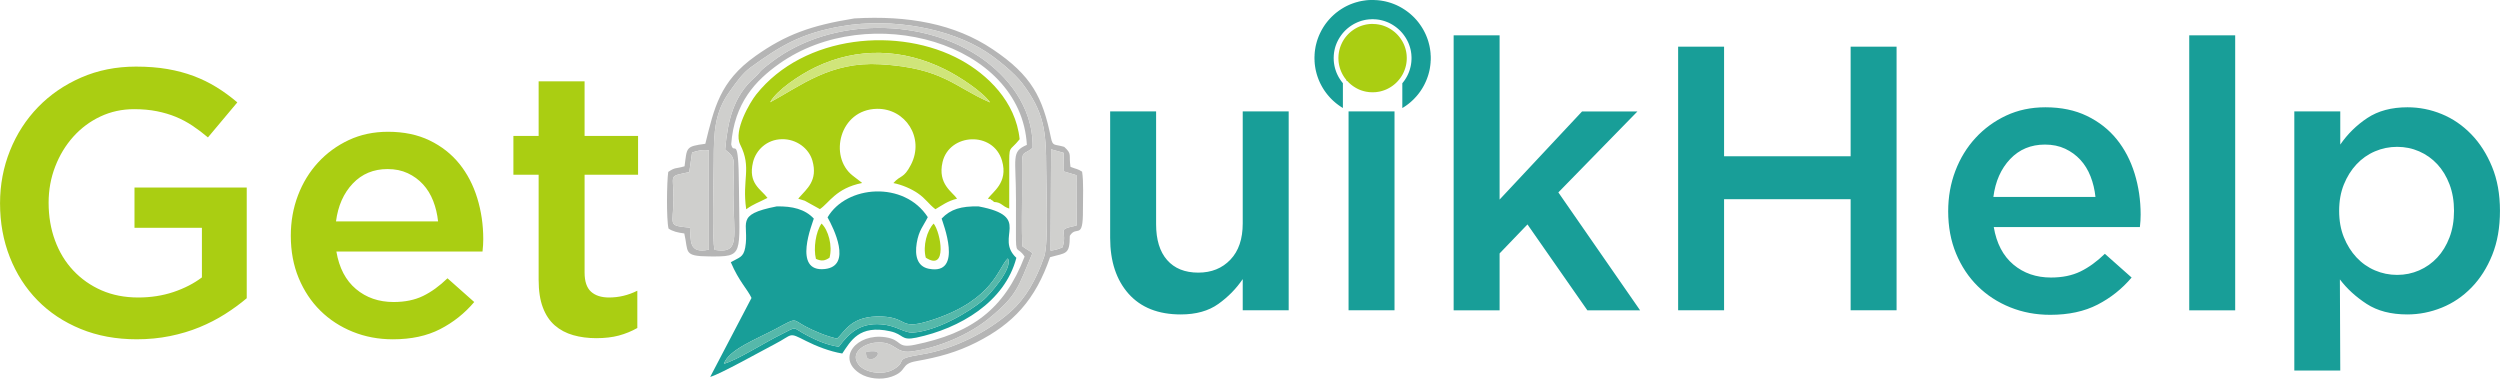 <?xml version="1.0" encoding="UTF-8"?>
<!DOCTYPE svg PUBLIC "-//W3C//DTD SVG 1.1//EN" "http://www.w3.org/Graphics/SVG/1.1/DTD/svg11.dtd">
<!-- Creator: CorelDRAW 2021 (64-Bit) -->
<svg xmlns="http://www.w3.org/2000/svg" xml:space="preserve" width="37.346mm" height="5.656mm" version="1.1" style="shape-rendering:geometricPrecision; text-rendering:geometricPrecision; image-rendering:optimizeQuality; fill-rule:evenodd; clip-rule:evenodd"
viewBox="0 0 8094.98 1226"
 xmlns:xlink="http://www.w3.org/1999/xlink"
 xmlns:xodm="http://www.corel.com/coreldraw/odm/2003">
 <defs>
  <style type="text/css">
   <![CDATA[
    .fil2 {fill:#189E98}
    .fil6 {fill:#56B8AA}
    .fil3 {fill:#AACE12}
    .fil4 {fill:#B5B5B5}
    .fil5 {fill:#CFCFCD}
    .fil8 {fill:#D0D0CE}
    .fil7 {fill:#D0E57A}
    .fil1 {fill:#189E98;fill-rule:nonzero}
    .fil0 {fill:#AACE12;fill-rule:nonzero}
   ]]>
  </style>
 </defs>
 <g id="Layer_x0020_1">
  <g id="_2470343319536">
   <path class="fil0" d="M798.84 965.74l0 -358.56 -363.44 0 0 130.49 218.3 0 0 160.6c-26.01,19.7 -56.7,35.37 -92.08,47.36 -35.37,11.79 -73.37,17.69 -114.04,17.69 -43.89,0 -83.54,-7.74 -118.91,-23.17 -35.35,-15.45 -65.85,-37 -91.47,-64.25 -25.6,-27.22 -45.32,-59.54 -59.13,-97.15 -13.83,-37.41 -20.74,-78.27 -20.74,-122.16 0,-41.47 7.11,-80.7 21.35,-117.29 14.22,-36.81 33.73,-68.91 58.52,-96.57 24.82,-27.64 54.08,-49.59 87.83,-65.44 33.73,-15.87 70.12,-23.78 109.14,-23.78 26.83,0 51.44,2.23 73.78,6.7 22.37,4.47 42.9,10.58 61.6,18.29 18.71,7.72 36.59,17.28 53.67,28.66 17.06,11.4 33.73,23.99 50.01,37.82l95.11 -113.43c-21.96,-18.71 -44.5,-35.16 -67.67,-49.4 -23.19,-14.22 -47.77,-26.23 -73.81,-35.98 -26.01,-9.75 -54.25,-17.28 -84.75,-22.56 -30.5,-5.27 -64.44,-7.91 -101.83,-7.91 -64.25,0 -123.4,11.79 -177.46,35.35 -54.06,23.58 -100.62,55.49 -139.63,95.74 -39.04,40.25 -69.32,87.2 -90.86,140.87 -21.55,53.67 -32.32,110.57 -32.32,170.74 0,62.6 10.56,120.76 31.71,174.4 21.13,53.67 51,100.21 89.63,139.66 38.63,39.43 85.16,70.32 139.66,92.69 54.47,22.35 115.03,33.53 181.71,33.53 37.41,0 73.18,-3.45 107.34,-10.36 34.14,-6.91 66.05,-16.47 95.74,-28.66 29.67,-12.2 57.31,-26.42 82.93,-42.7 25.6,-16.26 48.99,-33.34 70.12,-51.22zm290.28 -151.23l473.2 0c0.8,-7.3 1.43,-14.22 1.82,-20.72 0.41,-6.5 0.61,-13.01 0.61,-19.53 0,-46.34 -6.5,-90.65 -19.51,-132.94 -13.01,-42.27 -32.32,-79.27 -57.92,-110.98 -25.62,-31.71 -57.74,-56.92 -96.35,-75.6 -38.63,-18.71 -83.56,-28.05 -134.78,-28.05 -46.34,0 -88.63,8.93 -126.85,26.81 -38.21,17.9 -71.33,42.09 -99.38,72.57 -28.05,30.5 -49.81,66.07 -65.24,106.73 -15.45,40.64 -23.17,84.14 -23.17,130.49 0,50.42 8.52,96.15 25.6,137.21 17.08,41.05 40.45,76.23 70.12,105.5 29.7,29.26 64.64,52.04 104.89,68.3 40.25,16.26 83.54,24.39 129.9,24.39 59.35,0 110.37,-10.97 153.05,-32.93 42.68,-21.96 79.48,-51.22 110.37,-87.81l-86.59 -76.84c-26.01,25.21 -52.43,44.31 -79.27,57.33 -26.83,13.01 -58.55,19.51 -95.13,19.51 -47.97,0 -88.63,-14.02 -121.95,-42.07 -33.34,-28.05 -54.49,-68.52 -63.42,-121.36zm-1.24 -97.56c6.52,-50.42 24.6,-91.28 54.28,-122.58 29.67,-31.3 67.28,-46.95 112.82,-46.95 24.39,0 46.15,4.47 65.24,13.42 19.12,8.95 35.57,20.94 49.4,35.98 13.83,15.04 24.8,32.93 32.93,53.65 8.13,20.74 13.42,42.9 15.87,66.48l-330.53 0zm804.95 -151.23l173.19 0 0 -125.61 -173.19 0 0 -176.85 -148.78 0 0 176.85 -81.72 0 0 125.61 81.72 0 0 339.85c0,35.79 4.47,65.87 13.61,89.85 8.95,23.99 21.76,43.31 38.63,58.13 16.86,14.65 36.78,25.21 59.76,31.71 22.76,6.5 47.77,9.75 74.61,9.75 27.64,0 52.02,-2.84 73.18,-8.52 21.13,-5.7 41.05,-13.83 59.76,-24.41l0 -120.73c-29.28,14.63 -59.76,21.96 -91.47,21.96 -25.21,0 -44.72,-6.31 -58.55,-18.9 -13.83,-12.62 -20.74,-33.34 -20.74,-61.8l0 -316.9z"/>
   <g>
    <path class="fil1" d="M4023.94 723.43c0,50.22 -13.2,89.43 -39.84,117.29 -26.62,28.05 -61.39,42.07 -104.06,42.07 -43.5,0 -77.25,-13.61 -101.03,-40.86 -23.78,-27.03 -35.57,-65.85 -35.57,-116.05l0 -365.06 -148.78 0 0 409.78c0,75.6 19.92,135.78 59.54,180.49 39.84,44.72 96.15,67.09 169.11,67.09 49.4,0 90.06,-11.38 121.56,-33.94 31.71,-22.56 57.94,-49.4 79.07,-80.5l0 101.03 148.8 0 0 -643.94 -148.8 0 0 362.61zm496.39 -461.41l0 -140.26 -159.77 0 0 140.26 159.77 0zm-4.88 742.74l0 -643.94 -148.8 0 0 643.94 148.8 0zm530.51 -381.73l256.12 -262.21 -179.28 0 -267.09 285.38 0 -531.75 -148.8 0 0 890.31 148.8 0 0 -184.16 90.24 -93.92 193.93 278.08 170.74 0 -264.66 -381.73zm946.43 21.96l0 359.77 148.78 0 0 -853.72 -148.78 0 0 354.9 -409.8 0 0 -354.9 -148.78 0 0 853.72 148.78 0 0 -359.77 409.8 0zm463.45 90.24l473.2 0c0.8,-7.3 1.43,-14.22 1.82,-20.72 0.41,-6.5 0.61,-13.01 0.61,-19.53 0,-46.34 -6.5,-90.65 -19.51,-132.94 -13.01,-42.27 -32.32,-79.27 -57.92,-110.98 -25.62,-31.71 -57.74,-56.92 -96.35,-75.6 -38.63,-18.71 -83.56,-28.05 -134.78,-28.05 -46.34,0 -88.63,8.93 -126.85,26.81 -38.21,17.9 -71.33,42.09 -99.38,72.57 -28.05,30.5 -49.81,66.07 -65.24,106.73 -15.45,40.64 -23.17,84.14 -23.17,130.49 0,50.42 8.52,96.15 25.6,137.21 17.08,41.05 40.45,76.23 70.12,105.5 29.7,29.26 64.64,52.04 104.89,68.3 40.25,16.26 83.54,24.39 129.9,24.39 59.35,0 110.37,-10.97 153.05,-32.93 42.68,-21.96 79.48,-51.22 110.37,-87.81l-86.59 -76.84c-26.01,25.21 -52.43,44.31 -79.27,57.33 -26.83,13.01 -58.55,19.51 -95.13,19.51 -47.97,0 -88.63,-14.02 -121.95,-42.07 -33.34,-28.05 -54.49,-68.52 -63.42,-121.36zm-1.24 -97.56c6.52,-50.42 24.6,-91.28 54.28,-122.58 29.67,-31.3 67.28,-46.95 112.82,-46.95 24.39,0 46.15,4.47 65.24,13.42 19.12,8.95 35.57,20.94 49.4,35.98 13.83,15.04 24.8,32.93 32.93,53.65 8.13,20.74 13.42,42.9 15.87,66.48l-330.53 0zm783.01 367.1l0 -890.31 -148.8 0 0 890.31 148.8 0zm857.36 -321.97c0,-53.67 -8.52,-101.23 -25.6,-142.69 -17.08,-41.47 -39.43,-76.65 -67.5,-105.5 -28.05,-28.87 -59.76,-50.61 -95.52,-65.27 -35.57,-14.63 -72.57,-21.94 -110.78,-21.94 -51.83,0 -95.13,11.57 -130.1,34.75 -34.96,23.17 -64.03,51.85 -87.59,85.99l0 -107.32 -148.8 0 0 839.09 148.8 0 -1.24 -295.16c22.78,30.09 51.63,56.51 86.59,79.27 34.96,22.78 78.88,34.16 131.72,34.16 38.21,0 75.41,-7.33 111.59,-21.96 36.2,-14.63 68.3,-36.37 96.35,-65.24 28.05,-28.87 50.42,-64.03 67.09,-105.5 16.67,-41.47 24.99,-89.04 24.99,-142.69zm-148.78 0c0,31.71 -4.88,60.37 -14.63,85.99 -9.75,25.6 -22.98,47.36 -39.64,65.24 -16.67,17.88 -36.18,31.71 -58.55,41.47 -22.35,9.75 -46.13,14.63 -71.33,14.63 -25.21,0 -49.2,-4.88 -71.96,-14.63 -22.76,-9.75 -42.68,-23.78 -59.76,-42.07 -17.08,-18.29 -30.69,-40.06 -40.86,-65.27 -10.17,-25.19 -15.24,-53.65 -15.24,-85.36 0,-31.71 5.07,-60.17 15.24,-85.38 10.17,-25.21 23.78,-46.95 40.86,-65.24 17.08,-18.29 37,-32.32 59.76,-42.07 22.76,-9.75 46.75,-14.63 71.96,-14.63 25.21,0 48.99,4.88 71.33,14.63 22.37,9.75 41.88,23.58 58.55,41.47 16.67,17.88 29.89,39.62 39.64,65.24 9.75,25.62 14.63,54.28 14.63,85.99z"/>
    <path class="fil2" d="M4444.51 0l0.8 0 1.73 0c2.28,0.02 4.51,0.11 6.74,0.22l0 0.24 3.99 0c1.67,0.11 3.32,0.26 4.99,0.39l0 0.07 0.35 0c1.06,0.13 2.15,0.2 3.21,0.33l0 0.11 0.89 0c0.74,0.11 1.52,0.2 2.28,0.28l0 0.17 1.19 0c0.48,0.09 1,0.17 1.5,0.22l0 0.24 1.5 0 1.63 0.24 0 0.2 1.11 0c0.67,0.13 1.34,0.24 2.02,0.35l0 0.11 0.52 0c0.72,0.13 1.43,0.28 2.17,0.39l0 0.09 0.13 0c0.74,0.11 1.43,0.26 2.1,0.41l0.09 0c0.59,0.11 1.15,0.24 1.71,0.35l0 0.09 0.39 0 1.39 0.35 0 0.11 0.59 0 1.21 0.3 0 0.15 0.63 0 1.15 0.28 0 0.17 0.65 0 1.15 0.3 0 0.15 0.54 0 1.26 0.33 0 0.11 0.43 0 1.34 0.39 0 0.04 0.24 0 1.11 0.35 0 0.13 0.43 0 1.37 0.41 0 0.04 0.13 0c1.3,0.37 2.62,0.78 3.88,1.19l0 0.11 0.35 0 1.02 0.35 0 0.11 0.35 0 0.98 0.37 0 0.11 0.33 0 1.02 0.33 0 0.11 0.24 0 0.67 0.24 0 0.2 0.59 0 0.78 0.28 0 0.2 0.43 0 0.87 0.3 0 0.13 0.33 0 1.04 0.39 0 0.04 0.15 0 0.72 0.28 0 0.2 0.43 0 0.93 0.35 0 0.11 0.2 0c1.43,0.56 2.84,1.11 4.29,1.76l0.85 0.39 0 0.07 0.2 0 0.74 0.33 0 0.13 0.3 0c0.61,0.3 1.28,0.56 1.93,0.87l0 0.04 0.04 0 0.85 0.35 0 0.09 0.11 0 0.8 0.37 0 0.09 0.15 0 0.72 0.35 0 0.04 0.22 0 0.69 0.37 0 0.11 0.24 0 0.67 0.33 0 0.11 0.24 0 0.65 0.35 0 0.11 0.24 0 0.65 0.35 0 0.13 0.26 0 0.63 0.3 0 0.13 0.22 0 0.67 0.35 0 0.09 0.22 0 0.69 0.39 0 0.09 0.15 0 0.74 0.39 0 0.04 0.13 0c1.32,0.69 2.6,1.41 3.9,2.15l0 0.09 0.17 0 0.72 0.43 0 0.02 0.07 0 1.28 0.74 0 0.17 0.28 0 0.61 0.35 0 0.09 0.15 0c0.41,0.26 0.8,0.5 1.19,0.72l0 0.2 0.3 0 0.59 0.33 0 0.11 0.17 0 1.21 0.72 0 0.2 0.22 0 0.63 0.39 0 0.02 0.09 0 0.35 0.26 0 0.17 0.37 0 0.54 0.39 0 0.09 0.15 0c0.39,0.26 0.8,0.5 1.19,0.76l0 0.13 0.2 0c1.73,1.15 3.49,2.3 5.18,3.49l0 0.09 0.11 0 1.26 0.91 0.46 0.28 0 0.17 0.17 0 1.13 0.82 0 0.07 0.11 0 0.37 0.28 0 0.15 0.22 0 1.13 0.82 0 0.09 0.07 0 0.37 0.24 0 0.22 0.26 0 1.06 0.82 0 0.04 0.11 0 0.35 0.3 0 0.15 0.22 0c0.39,0.3 0.78,0.59 1.13,0.89l0.04 0 0.43 0.37 0 0.11 0.11 0c0.59,0.41 1.11,0.89 1.67,1.32l0 0c0.91,0.74 1.8,1.5 2.69,2.19l0 0.04 0.02 0 0.43 0.35 0 0.11 0.09 0 0.37 0.28 0 0.17 0.15 0c0.69,0.59 1.39,1.19 2.08,1.78l0.39 0.39 0 0.09 0.09 0 0.39 0.3 0 0.09 0.13 0 0.33 0.33 0 0.13 0.15 0 0.3 0.26 0 0.2 0.22 0 0.24 0.24 0 0.22 0.24 0 0.2 0.17 0 0.28 0.3 0c0.91,0.87 1.89,1.78 2.8,2.67l0 0.02 0.04 0 0.43 0.43 0 0.04 0.02 0 0.43 0.39 0 0 0.07 0 0.37 0.41 0 0.04 0.07 0 0.39 0.39 0 0.07 0.07 0 0.91 0.87 0.82 0.89 0 0.04 0.07 0 0.41 0.39 0 0.04 0.02 0 0.39 0.39 0 0.09 0.04 0 0.39 0.41 0 0.04 0.02 0 0.43 0.39 0.04 0c0.87,0.98 1.76,1.91 2.64,2.86l0 0.33 0.26 0 0.2 0.17 0 0.26 0.2 0 0.24 0.2 0 0.26 0.2 0 0.24 0.26 0 0.2 0.15 0 0.33 0.33 0 0.09 0.13 0 0.3 0.39 0 0.04 0.04 0 0.41 0.46c0.61,0.69 1.19,1.39 1.8,2.08l0 0.17 0.13 0 0.3 0.33 0 0.13 0.11 0 0.35 0.37 0 0.09 0.04 0c0.72,0.85 1.47,1.76 2.19,2.69l0.02 0c0.43,0.54 0.87,1.08 1.32,1.63l0 0.15 0.13 0 0.3 0.41 0 0.04 0.93 1.11 0 0.2 0.15 0 0.26 0.37 0 0.11 0.09 0 0.8 1.06 0 0.3 0.22 0 0.24 0.3 0 0.11 0.11 0 0.8 1.11 0 0.26 0.17 0 0.26 0.35 0 0.11 0.09 0 0.82 1.11 0 0.22 0.15 0 0.28 0.41 0 0.04 0.04 0 0.85 1.24 0 0.11 0.09 0c1.19,1.69 2.38,3.42 3.49,5.16l0 0.22 0.13 0c0.26,0.39 0.52,0.78 0.8,1.15l0 0.2 0.11 0 0.76 1.24 0 0.09 0.04 0 0.39 0.65 0 0.24 0.2 0 0.74 1.19 0 0.15 0.07 0 0.37 0.56 0 0.35 0.17 0 0.26 0.43 0 0.02 0.48 0.74 0 0.13 0.07 0 0.37 0.61 0 0.28 0.15 0 0.76 1.3 0 0.04 0.02 0 0.39 0.72 0 0.2 0.13 0c0.41,0.72 0.85,1.5 1.24,2.23l0.02 0c0.26,0.59 0.54,1.11 0.89,1.65l0 0.15 0.04 0 0.39 0.67 0 0.24 0.09 0 0.35 0.67 0 0.22 0.13 0 0.35 0.61 0 0.26 0.11 0 0.33 0.65 0 0.26 0.11 0 0.35 0.59 0 0.3 0.13 0 0.3 0.63 0 0.28 0.15 0 0.28 0.63 0 0.28 0.17 0 0.26 0.67 0 0.22 0.13 0 0.35 0.67 0 0.2 0.07 0 0.39 0.8 0 0.13 0.04 0 0.39 0.8 0 0.04 0.02 0c0.48,1 0.89,1.99 1.32,2.97l0 0.17 0.11 0 0.35 0.85 0 0.07 0.04 0c0.41,1.06 0.87,2.1 1.26,3.1l0 0.07 0.48 1.08 0 0.22 0.09 0 0.37 0.91 0 0.43 0.15 0 0.28 0.72 0 0.2 0.11 0 0.37 0.95 0 0.37 0.13 0 0.3 0.82 0 0.54 0.2 0 0.26 0.67 0 0.65 0.22 0 0.22 0.61 0 0.3 0.11 0 0.35 0.95 0 0.41 0.11 0 0.35 0.93 0 0.39 0.11 0c0.59,1.69 1.17,3.42 1.67,5.16l0 0.22 0.04 0 0.41 1.28 0 0.04 0 0 0.43 1.52 0 0.3 0.09 0 0.37 1.3 0 0.46 0.15 0 0.28 1.19 0 0.63 0.15 0 0.3 1.06 0 0.69 0.2 0 0.26 1.08 0 0.72 0.15 0 0.3 1.19 0 0.61 0.15 0c0.09,0.43 0.2,0.87 0.33,1.32l0 0.46 0.07 0 0.33 1.63 0 0.15 0.07 0c0.11,0.69 0.26,1.34 0.39,1.99l0 0.28 0.04 0c0.17,0.69 0.28,1.39 0.41,2.06l0 0.63 0.11 0c0.13,0.61 0.24,1.24 0.35,1.89l0 1.21 0.2 0 0.26 1.52 0 1.19 0.17 0c0.09,0.59 0.17,1.17 0.24,1.76l0 1.37 0.22 0c0.07,0.67 0.15,1.41 0.26,2.1l0 0.59 0.04 0c0.15,1.15 0.28,2.28 0.39,3.47l0 0.11c0.2,1.71 0.35,3.38 0.46,5.12l0 3.81 0.24 0c0.11,1.99 0.15,4.01 0.24,6.03l0 2.47 0.02 0c0,0.46 0,0.85 0,1.3l0 0.95 -0.02 0 0 2.82c-0.09,2.06 -0.13,4.08 -0.24,6.16l-0.24 0 0 3.66c-0.2,2.84 -0.46,5.64 -0.8,8.43l-0.09 0 0 0.85c-0.11,0.78 -0.2,1.5 -0.3,2.25l-0.17 0 0 1.21 -0.17 1.47 -0.24 0 0 1.5c-0.11,0.56 -0.17,1.08 -0.28,1.65l-0.17 0 0 1.06c-0.11,0.69 -0.24,1.39 -0.37,2.06l-0.09 0 0 0.48c-0.13,0.72 -0.3,1.45 -0.43,2.21l-0.02 0 0 0.09c-0.13,0.72 -0.28,1.45 -0.43,2.15l-0.02 0 0 0.04 -0.35 1.73 -0.04 0 0 0.35c-0.13,0.48 -0.24,0.95 -0.37,1.43l-0.11 0 0 0.5 -0.33 1.3 -0.13 0 0 0.59 -0.3 1.21 -0.15 0 0 0.59 -0.33 1.19 -0.13 0 0 0.5 -0.24 0.85 -0.2 0 0 0.8 -0.26 1.02 -0.2 0 0 0.59 -0.33 1.17 -0.11 0 0 0.39 -0.43 1.41 -0.02 0 0 0.09c-0.39,1.3 -0.8,2.62 -1.28,3.94l-0.07 0 0 0.26 -0.35 1.08 -0.09 0 0 0.26 -0.39 1.11 -0.07 0 0 0.2 -0.24 0.69 -0.22 0 0 0.63 -0.24 0.72 -0.2 0 0 0.5 -0.3 0.85 -0.15 0 0 0.39 -0.35 0.95 -0.09 0 0 0.24 -0.26 0.61 -0.22 0 0 0.52 -0.33 0.82 -0.11 0 0 0.35 -0.39 1.04 -0.07 0 0 0.09c-0.26,0.72 -0.56,1.43 -0.87,2.12l0 0.07c-0.46,1 -0.87,2.08 -1.32,3.08l-0.04 0 0 0.07 -0.39 0.85 -0.04 0 0 0.2 -0.35 0.67 -0.11 0 0 0.3 -0.26 0.61 -0.2 0 0 0.39 -0.26 0.5 -0.17 0 0 0.43 -0.43 0.91 -0.02 0 0 0.09 -0.39 0.82 -0.09 0 0 0.09 -0.33 0.78 -0.11 0 0 0.15 -0.37 0.76 -0.07 0 0 0.15 -0.39 0.74 -0.04 0 0 0.15 -0.41 0.74 -0.04 0 0 0.15 -0.39 0.76 -0.04 0 0 0.13 -0.39 0.8 -0.09 0 0 0.04 -0.41 0.8 -0.02 0 0 0.11 -0.43 0.8 0 0.02c-0.59,1.02 -1.15,2.06 -1.71,3.1l-0.13 0 0 0.15 -0.39 0.74 -0.04 0 0 0.04c-0.26,0.48 -0.5,0.89 -0.72,1.3l-0.15 0 0 0.3 -0.35 0.63 -0.11 0 0 0.15 -0.43 0.72 0 0.02 -0.26 0.46 -0.22 0 0 0.3 -0.3 0.59 -0.13 0 0 0.2 -0.41 0.67 -0.02 0 0 0.02 -0.24 0.43 -0.24 0 0 0.33 -0.35 0.59 -0.11 0 0 0.13 -0.74 1.21 -0.11 0 0 0.2 -0.46 0.72 0 0.02c-0.3,0.41 -0.59,0.85 -0.89,1.28l-0.04 0 0 0.09 -0.82 1.26 -0.04 0 0 0.09c-0.56,0.89 -1.19,1.76 -1.78,2.58l-0.04 0 0 0.09c-0.37,0.54 -0.8,1.15 -1.19,1.76l-0.11 0 0 0.15c-0.33,0.39 -0.59,0.78 -0.85,1.17l-0.07 0 0 0.04 -0.26 0.41 -0.17 0 0 0.24 -0.82 1.11 -0.09 0 0 0.11 -0.26 0.3 -0.17 0 0 0.28 -0.8 1.08 -0.13 0 0 0.11 -0.24 0.35 -0.22 0 0 0.26 -0.8 1.08 -0.04 0 0 0.09 -0.3 0.37 -0.15 0 0 0.2 -0.91 1.13 0 0.02 -0.37 0.43 -0.09 0 0 0.11c-1.3,1.63 -2.62,3.23 -3.99,4.81l-0.02 0 0 0.04 -0.33 0.39 -0.13 0 0 0.15 -0.26 0.28 -0.2 0 0 0.22 -0.2 0.26 -0.24 0 0 0.28c-0.59,0.65 -1.17,1.3 -1.8,1.95l-0.02 0 0 0.04 -0.35 0.41 -0.09 0 0 0.07 -0.35 0.37 -0.09 0 0 0.15 -0.3 0.28 -0.15 0 0 0.2 -0.26 0.28 -0.17 0 0 0.17 -0.26 0.26 -0.2 0 0 0.24 -0.22 0.2 -0.24 0 0 0.26c-1.3,1.41 -2.62,2.8 -3.94,4.12 -1.43,1.39 -2.86,2.77 -4.29,4.14l-0.26 0 0 0.24 -0.24 0.22 -0.2 0 0 0.17 -0.26 0.26 -0.2 0 0 0.2 -0.3 0.26 -0.15 0 0 0.15 -0.33 0.28 -0.11 0 0 0.11 -0.41 0.35 -0.04 0 0 0.09 -0.43 0.39 -0.02 0c-0.67,0.59 -1.32,1.19 -1.99,1.76l-0.22 0 0 0.2 -0.26 0.26 -0.22 0 0 0.13 -0.35 0.3 -0.09 0 0 0.09 -0.43 0.37 0 0 0 0.04c-1.6,1.34 -3.23,2.69 -4.83,3.99l-0.11 0 0 0.07c-0.54,0.46 -1.08,0.87 -1.63,1.28l-0.17 0 0 0.17 -0.37 0.28 -0.09 0 0 0.02 -1.11 0.89 -0.24 0 0 0.15 -0.33 0.28 -0.11 0 0 0.07c-0.37,0.28 -0.72,0.54 -1.11,0.85l-0.24 0 0 0.15 -0.37 0.26 -0.07 0 0 0.04 -1.17 0.89 -0.2 0 0 0.13 -0.41 0.28 0 0.04 -1.24 0.87 -0.11 0 0 0.09c-1.47,1.02 -2.99,2.06 -4.49,3.06l0 0c-0.69,0.46 -1.37,0.89 -2.06,1.32l-0.2 0 0 0.13 -1.19 0.78 -0.17 0 0 0.09 -0.52 0.37 -0.35 0 0 0.22 -0.37 0.22 -0.04 0 0 0.04 -0.69 0.41 -0.24 0 0 0.15 -0.5 0.3 -0.39 0 0 0.22 -0.35 0.2 -0.11 0 0 0.07 -0.52 0.33 0 -80.33 2.15 -2.62 0 -0.07 0.04 0 0.26 -0.28 0 -0.02 0.61 -0.74 0 -0.15 0.09 0 0.2 -0.24 0 -0.07 0.04 0 0.54 -0.72 0 -0.17 0.15 0 0.15 -0.22 0 -0.09 0.09 0 0.54 -0.72 0 -0.2 0.13 0 0.15 -0.22 0 -0.07 0.07 0 0.54 -0.74 0 -0.17 0.11 0 0.2 -0.26 0 -0.04 0.02 0c0.2,-0.26 0.37,-0.52 0.59,-0.78l0 -0.11 0.07 0c0.26,-0.39 0.54,-0.78 0.8,-1.17l0 -0.04 0.04 0c0.37,-0.56 0.8,-1.13 1.17,-1.71l0 -0.09 0.02 0 0.56 -0.82 0 -0.09 0.04 0c0.2,-0.26 0.37,-0.56 0.56,-0.85l0 -0.02 0.33 -0.46 0 -0.13 0.04 0 0.52 -0.82 0 -0.09 0.07 0 0.24 -0.39 0 -0.22 0.13 0 0.17 -0.28 0 -0.02 0.02 0 0.28 -0.46 0 -0.13 0.09 0 0.22 -0.39 0 -0.22 0.13 0 0.17 -0.28 0 -0.02 0.28 -0.5 0 -0.09 0.09 0 0.22 -0.41 0 -0.2 0.13 0c0.13,-0.28 0.3,-0.56 0.48,-0.87l0 -0.04 0.02 0 0.26 -0.48 0 -0.11 0.09 0c0.37,-0.69 0.74,-1.39 1.13,-2.08l0 -0.02 0.3 -0.54 0 -0.07 0 0 0.3 -0.52 0 -0.04 0.04 0 0.26 -0.54 0 -0.09 0.02 0 0.28 -0.5 0 -0.11 0.02 0 0.26 -0.48 0 -0.11 0.07 0 0.24 -0.5 0 -0.11 0.04 0 0.24 -0.5 0 -0.11 0.07 0 0.24 -0.54 0 -0.04 0.04 0 0.26 -0.54 0 -0.04 0.02 0 0.28 -0.61 0 -0.3 0.13 0 0.17 -0.35 0 -0.26 0.13 0 0.17 -0.39 0 -0.2 0.07 0 0.24 -0.48 0 -0.13 0.02 0 0.26 -0.56 0 -0.04 0.04 0c0.28,-0.67 0.56,-1.37 0.87,-2.06l0 -0.04c0.22,-0.46 0.41,-0.93 0.59,-1.43l0 -0.04 0.04 0 0.26 -0.69 0 -0.24 0.09 0 0.22 -0.56 0 -0.33 0.13 0 0.17 -0.41 0 -0.15 0.07 0 0.22 -0.65 0 -0.26 0.11 0 0.22 -0.56 0 -0.35 0.11 0 0.17 -0.48 0 -0.41 0.15 0 0.15 -0.46 0 -0.15 0.04 0 0.28 -0.74 0 -0.15 0.04 0 0.24 -0.74 0 -0.17 0.04 0c0.3,-0.91 0.59,-1.76 0.85,-2.67l0 -0.04 0.02 0 0.28 -0.93 0 -0.26 0.09 0 0.22 -0.78 0 -0.39 0.13 0 0.17 -0.69 0 -0.54 0.13 0 0.17 -0.56 0 -0.33 0.09 0 0.2 -0.8 0 -0.37 0.11 0 0.2 -0.82 0 -0.39 0.09 0 0.22 -0.87 0 -0.35 0.07 0c0.09,-0.33 0.17,-0.63 0.24,-0.95l0 -0.24 0.04 0 0.26 -1.15 0 -0.04 0 0c0.11,-0.46 0.2,-0.95 0.28,-1.43l0 -0.07 0.02 0c0.09,-0.48 0.2,-1 0.28,-1.47l0 -0.35 0.07 0c0.09,-0.43 0.17,-0.89 0.24,-1.34l0 -0.72 0.11 0c0.09,-0.37 0.13,-0.74 0.2,-1.11l0 -1 0.15 0 0.13 -1 0 -0.8 0.11 0c0.09,-0.52 0.15,-1 0.22,-1.52l0 -0.56 0.04 0c0.22,-1.86 0.41,-3.75 0.54,-5.64l0 -2.47 0.15 0c0.09,-1.37 0.11,-2.75 0.17,-4.12l0 -1.89 0 0 0 -0.63c0,-0.3 0,-0.59 0,-0.87l0 0 0 -1.67c-0.07,-1.34 -0.09,-2.69 -0.15,-4.01l-0.17 0 0 -2.58c-0.07,-1.15 -0.17,-2.28 -0.28,-3.4l0 -0.09c-0.09,-0.78 -0.17,-1.54 -0.28,-2.3l-0.02 0 0 -0.41c-0.07,-0.46 -0.13,-0.95 -0.17,-1.41l-0.15 0 0 -0.89c-0.04,-0.41 -0.11,-0.8 -0.17,-1.21l-0.11 0 0 -0.78 -0.17 -1.02 -0.13 0 0 -0.8c-0.07,-0.43 -0.15,-0.87 -0.24,-1.28l-0.07 0 0 -0.41c-0.09,-0.46 -0.15,-0.91 -0.28,-1.37l-0.02 0 0 -0.2c-0.09,-0.43 -0.17,-0.89 -0.26,-1.32l-0.02 0 0 -0.11 -0.24 -1.08 -0.07 0 0 -0.33c-0.07,-0.28 -0.13,-0.59 -0.22,-0.87l-0.09 0 0 -0.43 -0.2 -0.78 -0.11 0 0 -0.48 -0.15 -0.72 -0.15 0 0 -0.48 -0.2 -0.72 -0.09 0 0 -0.43 -0.22 -0.78 -0.09 0 0 -0.3 -0.26 -0.87 -0.04 0 0 -0.22 -0.3 -1 0 0 0 -0.04 -0.26 -0.85 -0.04 0 0 -0.13c-0.35,-1.17 -0.72,-2.34 -1.11,-3.47l-0.07 0 0 -0.26 -0.24 -0.65 -0.09 0 0 -0.26 -0.22 -0.63 -0.09 0 0 -0.22 -0.13 -0.39 -0.15 0 0 -0.43 -0.2 -0.48 -0.13 0 0 -0.35 -0.17 -0.54 -0.11 0 0 -0.26 -0.24 -0.63 -0.07 0 0 -0.15 -0.2 -0.48 -0.11 0 0 -0.28 -0.26 -0.61 -0.04 0 0 -0.15 -0.3 -0.72 0 -0.04c-0.28,-0.67 -0.59,-1.37 -0.87,-2.08l0 0 0 -0.02 -0.26 -0.59 -0.07 0 0 -0.11c-0.28,-0.67 -0.56,-1.32 -0.87,-1.97l-0.02 0 0 -0.04 -0.28 -0.56 -0.02 0 0 -0.09 -0.24 -0.5 -0.07 0 0 -0.13 -0.22 -0.48 -0.09 0 0 -0.13 -0.2 -0.46 -0.11 0 0 -0.2 -0.2 -0.41 -0.09 0 0 -0.2 -0.2 -0.41 -0.11 0 0 -0.2 -0.22 -0.41 -0.07 0 0 -0.17 -0.22 -0.43 -0.09 0 0 -0.17 -0.24 -0.41 -0.07 0 0 -0.13 -0.24 -0.46 -0.07 0 0 -0.15 -0.26 -0.46 -0.04 0 0 -0.11c-0.22,-0.35 -0.41,-0.72 -0.59,-1.08l-0.02 0c-0.26,-0.52 -0.54,-1.02 -0.82,-1.5l-0.07 0 0 -0.13 -0.28 -0.48 -0.02 0 0 -0.07 -0.5 -0.85 -0.11 0 0 -0.17 -0.24 -0.41 -0.04 0 0 -0.11 -0.3 -0.5 0 0 -0.2 -0.3 -0.11 0 0 -0.2 -0.26 -0.39 -0.04 0 0 -0.13 -0.48 -0.78 -0.13 0 0 -0.17 -0.26 -0.43 -0.04 0 0 -0.04 -0.5 -0.82 -0.09 0 0 -0.13c-0.17,-0.26 -0.35,-0.54 -0.52,-0.78l-0.09 0 0 -0.15c-0.76,-1.15 -1.54,-2.32 -2.34,-3.42l-0.07 0 0 -0.09 -0.56 -0.82 -0.02 0 0 -0.04 -0.2 -0.28 -0.09 0 0 -0.13 -0.56 -0.74 -0.04 0 0 -0.09 -0.2 -0.22 -0.11 0 0 -0.17 -0.54 -0.74 -0.07 0 0 -0.09 -0.15 -0.22 -0.15 0 0 -0.17 -0.54 -0.72 -0.04 0 0 -0.07 -0.2 -0.24 -0.11 0 0 -0.15 -0.59 -0.76 0 0 -0.22 -0.3 -0.09 0 0 -0.09c-0.3,-0.35 -0.61,-0.74 -0.89,-1.11l-0.02 0c-0.48,-0.61 -0.98,-1.21 -1.45,-1.78l-0.04 0 0 -0.04 -0.22 -0.26 -0.09 0 0 -0.07 -0.17 -0.24 -0.11 0 0 -0.11c-0.41,-0.48 -0.8,-0.93 -1.21,-1.41l-0.26 -0.3 -0.04 0 0 -0.02 -0.22 -0.26 -0.09 0 0 -0.07 -0.22 -0.22 -0.09 0 0 -0.13 -0.17 -0.17 -0.13 0 0 -0.17 -0.13 -0.13 -0.13 0 0 -0.17 -0.13 -0.13 -0.2 0 0 -0.22c-0.59,-0.63 -1.17,-1.26 -1.78,-1.89l-0.02 0 -0.28 -0.3 -0.02 0 0 0 -0.26 -0.28 -0.02 0 0 -0.04 -0.28 -0.26 0 0 0 -0.04 -0.26 -0.26 -0.04 0 0 -0.04 -0.56 -0.59 -0.61 -0.59 -0.04 0 0 -0.04 -0.26 -0.26 -0.04 0 0 -0.04 -0.24 -0.24 -0.07 0 0 -0.02 -0.28 -0.26 0 0 0 -0.02 -0.3 -0.3 -0.02 0 0 0c-0.63,-0.61 -1.28,-1.21 -1.89,-1.8l-0.2 0 0 -0.17 -0.13 -0.13 -0.17 0 0 -0.13 -0.17 -0.15 -0.13 0 0 -0.13 -0.2 -0.2 -0.11 0 0 -0.09 -0.22 -0.22 -0.09 0 0 -0.04 -0.26 -0.22 -0.04 0 0 -0.04 -0.28 -0.28c-0.46,-0.39 -0.91,-0.78 -1.39,-1.19l-0.11 0 0 -0.11 -0.24 -0.17 -0.09 0 0 -0.09 -0.26 -0.24 -0.02 0 0 -0.02c-0.59,-0.48 -1.17,-0.98 -1.78,-1.45l0 -0.02c-0.39,-0.28 -0.76,-0.59 -1.13,-0.89l-0.09 0 0 -0.07 -0.28 -0.24 -0.02 0c-0.24,-0.22 -0.5,-0.39 -0.76,-0.59l-0.15 0 0 -0.11 -0.24 -0.22 -0.04 0 0 -0.02 -0.74 -0.56 -0.15 0 0 -0.13 -0.26 -0.15 -0.04 0 0 -0.07 -0.76 -0.54 -0.15 0 0 -0.11 -0.24 -0.2 -0.07 0 0 -0.04 -0.76 -0.56 -0.11 0 0 -0.09 -0.33 -0.22 -0.82 -0.61 -0.09 0 0 -0.04c-1.15,-0.8 -2.3,-1.58 -3.45,-2.34l-0.13 0 0 -0.09c-0.28,-0.17 -0.54,-0.33 -0.8,-0.5l-0.11 0 0 -0.07 -0.37 -0.26 -0.24 0 0 -0.13 -0.22 -0.15 -0.09 0 0 -0.02 -0.41 -0.26 -0.15 0 0 -0.13 -0.82 -0.48 -0.09 0 0 -0.09 -0.41 -0.22 -0.2 0 0 -0.13c-0.26,-0.15 -0.52,-0.3 -0.8,-0.48l-0.09 0 0 -0.07 -0.43 -0.22 -0.17 0 0 -0.11 -0.85 -0.5 -0.04 0 0 -0.04 -0.48 -0.26 -0.13 0 0 -0.07c-0.87,-0.5 -1.73,-0.98 -2.6,-1.43l-0.09 0 0 -0.04 -0.5 -0.26 -0.11 0 0 -0.07 -0.46 -0.24 -0.15 0 0 -0.07 -0.43 -0.24 -0.17 0 0 -0.09 -0.41 -0.22 -0.17 0 0 -0.09 -0.43 -0.22 -0.15 0 0 -0.07 -0.43 -0.22 -0.17 0 0 -0.09 -0.46 -0.22 -0.15 0 0 -0.07 -0.46 -0.24 -0.15 0 0 -0.07 -0.48 -0.24 -0.11 0 0 -0.04 -0.54 -0.24 -0.04 0 0 -0.07 -0.59 -0.24 -0.02 0 0 -0.02c-0.43,-0.22 -0.89,-0.39 -1.3,-0.59l-0.2 0 0 -0.09 -0.5 -0.22 -0.11 0 0 -0.04 -0.59 -0.26c-0.98,-0.43 -1.93,-0.8 -2.88,-1.17l-0.13 0 0 -0.09 -0.61 -0.22 -0.3 0 0 -0.13 -0.48 -0.17 -0.11 0 0 -0.04 -0.69 -0.26 -0.2 0 0 -0.09 -0.59 -0.2 -0.3 0 0 -0.13 -0.52 -0.2 -0.39 0 0 -0.13 -0.43 -0.17 -0.17 0 0 -0.07 -0.69 -0.22 -0.22 0 0 -0.09 -0.65 -0.24 -0.24 0 0 -0.07 -0.67 -0.22 -0.22 0 0 -0.09c-0.87,-0.28 -1.73,-0.54 -2.62,-0.8l-0.09 0 0 -0.04 -0.91 -0.26 -0.28 0 0 -0.09 -0.74 -0.22 -0.17 0 0 -0.04 -0.89 -0.26 -0.28 0 0 -0.09 -0.85 -0.22 -0.37 0 0 -0.09 -0.78 -0.22 -0.41 0 0 -0.11 -0.78 -0.17 -0.41 0 0 -0.11 -0.82 -0.2 -0.39 0 0 -0.09 -0.93 -0.22 -0.26 0 0 -0.07c-0.37,-0.09 -0.74,-0.15 -1.15,-0.24l-0.04 0c-0.46,-0.11 -0.91,-0.22 -1.41,-0.28l-0.11 0 0 -0.07c-0.48,-0.07 -0.95,-0.17 -1.43,-0.26l-0.35 0 0 -0.07c-0.46,-0.07 -0.91,-0.15 -1.34,-0.24l-0.76 0 0 -0.13 -1.06 -0.15 -1.02 0 0 -0.15c-0.35,-0.04 -0.69,-0.11 -1,-0.15l-0.8 0 0 -0.13c-0.52,-0.04 -1.04,-0.11 -1.52,-0.17l-0.59 0 0 -0.09c-0.72,-0.09 -1.45,-0.13 -2.17,-0.22l-0.24 0 0 -0.02c-1.11,-0.11 -2.21,-0.2 -3.32,-0.28l-2.67 0 0 -0.15c-1.52,-0.07 -3.01,-0.13 -4.55,-0.15l-1.13 0 -0.54 0 -0.37 0 -1.32 0c-1.58,0.02 -3.12,0.09 -4.66,0.17l0 0.13 -2.54 0c-1.17,0.09 -2.3,0.17 -3.47,0.3l-0.11 0c-0.76,0.09 -1.52,0.17 -2.3,0.24l0 0.07 -0.43 0c-0.43,0.07 -0.91,0.11 -1.34,0.17l0 0.13 -1 0c-0.37,0.04 -0.74,0.11 -1.11,0.17l0 0.13 -0.91 0c-0.37,0.04 -0.78,0.11 -1.19,0.2l0 0.09 -0.61 0c-0.39,0.09 -0.8,0.13 -1.17,0.22l0 0.09 -0.54 0c-1.41,0.26 -2.84,0.56 -4.27,0.87l0 0.04 -0.11 0c-0.37,0.07 -0.74,0.15 -1.08,0.24l0 0.07 -0.22 0 -0.98 0.22 0 0.09 -0.3 0 -0.61 0.15 0 0.13 -0.59 0 -0.61 0.17 0 0.13 -0.52 0 -0.69 0.17 0 0.13 -0.41 0 -0.78 0.2 0 0.11 -0.33 0 -0.87 0.24 0 0.07 -0.15 0c-0.98,0.28 -1.91,0.56 -2.86,0.87l0 0.02 -0.07 0 -0.8 0.28 0 0.02 -0.11 0 -0.8 0.26 0 0.02 -0.11 0 -0.48 0.2 0 0.13 -0.37 0 -0.54 0.17 0 0.11 -0.35 0 -0.54 0.2 0 0.11 -0.28 0 -0.63 0.24 0 0.09 -0.17 0 -0.43 0.13 0 0.15 -0.37 0 -0.52 0.2 0 0.11 -0.26 0 -0.65 0.24 0 0.07 -0.13 0c-0.46,0.15 -0.93,0.33 -1.34,0.54l0 0.02 -0.15 0c-1.17,0.48 -2.32,1 -3.45,1.5l0 0.02 -0.04 0 -0.56 0.24 0 0.07 -0.11 0 -0.5 0.24 0 0.07 -0.17 0 -0.41 0.2 0 0.11 -0.24 0 -0.37 0.15 0 0.13 -0.26 0 -0.35 0.17 0 0.13 -0.28 0 -0.3 0.15 0 0.15 -0.33 0 -0.59 0.28 0 0.02 -0.04 0 -0.54 0.26 0 0.02 -0.04 0 -0.56 0.3 0 0 -0.04 0 -0.56 0.3 0 0 0 0 -0.61 0.3c-1.08,0.59 -2.19,1.17 -3.29,1.76l0 0.02 -0.02 0c-0.48,0.28 -0.98,0.59 -1.45,0.82l0 0.09 -0.15 0 -0.46 0.28 0 0.04 -0.02 0 -0.26 0.13 0 0.15 -0.28 0 -0.33 0.2 0 0.11 -0.17 0 -0.43 0.26 0 0.04 -0.07 0 -0.24 0.13 0 0.17 -0.26 0 -0.33 0.2 0 0.11 -0.15 0 -0.46 0.26 0 0.04 -0.04 0 -0.26 0.17 0 0.11 -0.22 0 -0.39 0.26 0 0.02 -0.09 0 -0.8 0.54 0 0.07 -0.13 0c-1.17,0.76 -2.32,1.54 -3.47,2.34l0 0.04 -0.11 0 -0.78 0.59 0 0.02 -0.07 0 -0.22 0.17 0 0.13 -0.2 0 -0.72 0.52 0 0.09 -0.13 0 -0.2 0.15 0 0.15 -0.22 0 -0.37 0.28 0 0.02 -0.02 0 -0.3 0.2 0 0.09 -0.09 0 -0.17 0.13 0 0.2 -0.24 0 -0.37 0.26 0 0.02 -0.04 0 -0.26 0.22 0 0.09 -0.13 0 -0.17 0.13 0 0.15 -0.22 0 -0.37 0.33 -0.3 0.22 0 0.09 -0.09 0c-0.39,0.28 -0.74,0.59 -1.13,0.87l0 0.02 -0.02 0c-0.48,0.41 -1,0.78 -1.47,1.17 -0.69,0.59 -1.41,1.21 -2.08,1.8l0 0.02 -0.04 0 -0.26 0.24 0 0.07 -0.09 0 -0.22 0.2 0 0.11 -0.11 0 -0.17 0.15 0 0.13 -0.17 0 -0.15 0.15 0 0.17 -0.2 0c-0.35,0.26 -0.65,0.56 -1,0.89l-0.3 0.28 0 0 -0.02 0 -0.26 0.26 0 0.04 -0.07 0 -0.24 0.24 0 0.07 -0.11 0 -0.2 0.2 0 0.11 -0.11 0 -0.2 0.17 0 0.11 -0.11 0 -0.17 0.17 0 0.15 -0.15 0 -0.15 0.13 0 0.17 -0.17 0c-0.74,0.67 -1.43,1.34 -2.15,2.06 -0.74,0.76 -1.45,1.52 -2.19,2.28l0 0.15 -0.15 0 -0.15 0.15 0 0.13 -0.13 0 -0.15 0.2 0 0.13 -0.11 0 -0.2 0.2 0 0.11 -0.11 0 -0.17 0.2 0 0.09 -0.09 0 -0.24 0.26 0 0.04 -0.02 0 -0.28 0.28 0 0.02 0 0c-0.41,0.43 -0.8,0.87 -1.21,1.3l0 0.17 -0.13 0 -0.17 0.17 0 0.15 -0.11 0 -0.17 0.17 0 0.11 -0.09 0 -0.22 0.24 0 0.07 -0.04 0 -0.24 0.28 0 0.02 -0.02 0c-0.91,1.06 -1.82,2.12 -2.69,3.23l0 0.07 -0.07 0c-0.28,0.33 -0.56,0.69 -0.82,1.06l0 0.15 -0.13 0 -0.17 0.24 0 0.04 -0.04 0 -0.56 0.72 0 0.2 -0.13 0 -0.15 0.2 0 0.09 -0.09 0 -0.52 0.69 0 0.22 -0.13 0 -0.17 0.22 0 0.09 -0.07 0 -0.54 0.74 0 0.17 -0.13 0 -0.15 0.2 0 0.09 -0.07 0 -0.54 0.78 0 0.11 -0.09 0 -0.22 0.3 0 0 -0.61 0.85 0 0.07 -0.02 0c-0.63,0.87 -1.19,1.73 -1.73,2.6l0 0.09 -0.09 0 -0.54 0.85 0 0.04 -0.04 0 -0.26 0.43 0 0.17 -0.11 0 -0.2 0.28 0 0.02 0 0 -0.28 0.46 0 0.13 -0.11 0 -0.22 0.35 0 0.26 -0.13 0 -0.15 0.22 0 0.09 -0.04 0 -0.26 0.39 0 0.22 -0.11 0 -0.48 0.8 0 0.11 -0.04 0 -0.26 0.41 0 0.17 -0.11 0c-0.17,0.26 -0.33,0.54 -0.5,0.87l0 0.02 -0.02 0 -0.26 0.48 0 0.13 -0.09 0c-0.28,0.48 -0.56,1 -0.82,1.47 -0.41,0.76 -0.8,1.5 -1.21,2.23l0 0.2 -0.07 0 -0.22 0.39 0 0.22 -0.13 0 -0.17 0.37 0 0.2 -0.11 0 -0.2 0.39 0 0.22 -0.13 0 -0.17 0.39 0 0.22 -0.11 0 -0.2 0.37 0 0.22 -0.09 0 -0.2 0.43 0 0.17 -0.11 0 -0.2 0.43 0 0.15 -0.09 0 -0.22 0.48 0 0.13 -0.07 0 -0.24 0.52 0 0.09 -0.04 0 -0.26 0.56 0 0.04 -0.02 0c-0.28,0.65 -0.59,1.3 -0.87,1.95l0 0.15 -0.07 0 -0.24 0.56 0 0.02 0 0c-0.22,0.48 -0.39,0.93 -0.61,1.41l0 0.11 -0.02 0c-0.2,0.43 -0.39,0.89 -0.56,1.34l0 0.13 -0.07 0 -0.26 0.65 0 0.26 -0.09 0 -0.2 0.5 0 0.41 -0.15 0 -0.15 0.39 0 0.17 -0.04 0 -0.24 0.63 0 0.28 -0.11 0 -0.2 0.54 0 0.37 -0.13 0 -0.15 0.46 0 0.13 -0.07 0 -0.26 0.76 0 0.15 -0.04 0 -0.26 0.74 0 0.15 -0.07 0 -0.22 0.74 0 0.17 -0.09 0c-0.39,1.24 -0.76,2.45 -1.13,3.71l0 0.17 -0.04 0 -0.26 0.89 0 0.3 -0.09 0 -0.22 0.78 0 0.43 -0.09 0 -0.2 0.67 0 0.52 -0.13 0 -0.17 0.65 0 0.54 -0.13 0 -0.17 0.67 0 0.54 -0.13 0 -0.17 0.74 0 0.15 -0.02 0c-0.09,0.39 -0.2,0.78 -0.26,1.17l0 0.02c-0.22,0.98 -0.43,1.93 -0.61,2.9l0 0.09 -0.04 0c-0.09,0.5 -0.17,1 -0.26,1.52l0 0.61 -0.11 0c-0.07,0.37 -0.15,0.74 -0.2,1.11l0 0.98 -0.15 0 -0.15 0.93 0 0.87 -0.13 0c-0.07,0.39 -0.11,0.85 -0.17,1.28l0 0.82 -0.11 0c-0.04,0.54 -0.09,1.06 -0.17,1.6l0 0.17 0 0c-0.13,0.93 -0.22,1.86 -0.3,2.77l0 1.43 -0.13 0c-0.07,0.93 -0.13,1.84 -0.17,2.77l0 2.93 -0.13 0c-0.04,1.37 -0.07,2.75 -0.07,4.14 0,1.32 0.02,2.62 0.07,3.94l0.13 0 0 3.1c0.04,0.98 0.11,1.95 0.17,2.88l0.13 0 0 1.32c0.07,0.87 0.17,1.71 0.24,2.58l0.07 0 0 0.37c0.09,0.59 0.13,1.15 0.22,1.71l0.07 0 0 0.74c0.09,0.46 0.15,0.91 0.2,1.37l0.11 0 0 0.78 0.15 1.02 0.15 0 0 0.89c0.09,0.39 0.13,0.8 0.22,1.19l0.09 0 0 0.52c0.09,0.43 0.15,0.89 0.24,1.28l0.07 0 0 0.35c0.11,0.46 0.2,0.98 0.3,1.45l0 0.02c0.09,0.41 0.17,0.78 0.22,1.19l0.09 0 0 0.24c0.04,0.33 0.13,0.63 0.22,0.95l0.07 0 0 0.37 0.22 0.82 0.09 0 0 0.43 0.17 0.78 0.13 0 0 0.46 0.17 0.74 0.13 0 0 0.43 0.22 0.76 0.07 0 0 0.37 0.24 0.82 0.07 0 0 0.24 0.28 0.95 0.02 0 0 0.11 0.24 0.8 0.07 0 0 0.2c0.2,0.65 0.37,1.26 0.56,1.91l0.02 0 0 0.04c0.11,0.28 0.2,0.56 0.3,0.85l0.02 0 0 0.09 0.26 0.82 0.02 0 0 0.09 0.17 0.5 0.13 0 0 0.37 0.17 0.54 0.15 0 0 0.33 0.17 0.59 0.11 0 0 0.26 0.24 0.63 0.07 0 0 0.2 0.15 0.39 0.13 0 0 0.41 0.2 0.5 0.11 0 0 0.28 0.24 0.61 0.04 0 0 0.17 0.3 0.72 0.02 0 0 0.07 0.22 0.56 0.07 0 0 0.17 0.3 0.72c0.28,0.72 0.61,1.39 0.89,2.08l0.02 0 0 0.07 0.24 0.54 0.07 0 0 0.13 0.2 0.48 0.09 0 0 0.2 0.2 0.39 0.11 0 0 0.26 0.17 0.35 0.13 0 0 0.3 0.28 0.61 0.02 0 0 0.04 0.26 0.54 0.04 0 0 0.09 0.24 0.52 0.07 0 0 0.09 0.24 0.52 0.04 0 0 0.13 0.26 0.46 0.04 0 0 0.15 0.24 0.46 0.07 0 0 0.13 0.24 0.48 0.07 0 0 0.11 0.26 0.48 0.04 0 0 0.11 0.24 0.5 0.04 0 0 0.09 0.28 0.5 0.02 0 0 0.07 0.3 0.52 0 0.02c0.37,0.72 0.76,1.41 1.15,2.08l0.07 0 0 0.13 0.28 0.48 0.02 0 0 0.04 0.48 0.87 0.13 0 0 0.17 0.22 0.41 0.07 0 0 0.09 0.48 0.82 0.09 0 0 0.17 0.26 0.41 0.07 0 0 0.11 0.5 0.78 0.09 0 0 0.2 0.26 0.43 0.07 0 0 0.04 0.15 0.24 0.13 0 0 0.24 0.24 0.37 0.07 0 0 0.11 0.5 0.78 0.11 0 0 0.15c0.28,0.46 0.59,0.91 0.89,1.37 0.48,0.69 0.98,1.39 1.45,2.08l0.04 0 0 0.09 0.56 0.8 0.04 0 0 0.04 0.17 0.26 0.13 0 0 0.17 0.54 0.74 0.04 0 0 0.09 0.15 0.22 0.15 0 0 0.2 0.3 0.39 0 0 0.22 0.3 0.09 0 0 0.13 0.13 0.17 0.17 0 0 0.2 0.3 0.41 0.22 0.3 0.07 0 0 0.09 0.17 0.22 0.13 0 0 0.15 0.56 0.74 0.04 0 0 0.04 0.17 0.24 0.13 0 0 0.15c0.28,0.35 0.56,0.72 0.85,1.06l0.04 0 0 0.04c0.41,0.5 0.78,0.98 1.21,1.47l0.24 0.28 0.04 0 0 0.07 0.17 0.22 0 80.33 -0.28 -0.15 0 -0.24 -0.35 0 -0.54 -0.33 0 -0.09 -0.17 0 -0.69 -0.46 -0.04 0 -0.43 -0.26 0 -0.2 -0.28 0 -0.59 -0.39 0 -0.04 -0.11 0 -1.26 -0.8 0 -0.11 -0.17 0 -1.15 -0.74 0 -0.15 -0.26 0 -0.65 -0.43 0 -0.04 -0.02 0 -1.3 -0.85 0 -0.02 -0.04 0c-0.48,-0.28 -0.89,-0.59 -1.32,-0.89 -0.59,-0.43 -1.21,-0.8 -1.78,-1.24l0 -0.11 -0.15 0c-0.41,-0.28 -0.8,-0.54 -1.17,-0.85l0 -0.09 -0.11 0 -0.39 -0.22 0 -0.22 -0.26 0 -1.08 -0.76 0 -0.13 -0.15 0 -0.28 -0.22 0 -0.24 -0.3 0 -0.61 -0.41 -0.02 0 -0.39 -0.35 0 -0.13 -0.2 0 -0.26 -0.17 0 -0.26 -0.35 0 -0.54 -0.43 -0.04 0 -0.39 -0.35 0 -0.13 -0.2 0 -0.26 -0.2 0 -0.24 -0.33 0 -1.06 -0.82 0 -0.11 -0.04 0 -0.39 -0.24 0 -0.2 -0.2 0c-0.52,-0.41 -1.06,-0.82 -1.56,-1.24l0 -0.09 -0.13 0c-0.69,-0.59 -1.41,-1.15 -2.15,-1.76l0 -0.02 0 0 -0.43 -0.37 0 -0.09 -0.13 0c-0.82,-0.72 -1.71,-1.45 -2.56,-2.23l0 -0.02 -0.02 0 -0.39 -0.37 0 -0.09 -0.11 0 -0.37 -0.3 0 -0.13 -0.15 0 -0.3 -0.26 0 -0.15 -0.22 0 -0.22 -0.24 0 -0.22 -0.26 0 -0.22 -0.2 0 -0.28 -0.28 0c-0.67,-0.59 -1.3,-1.15 -1.91,-1.76l0 -0.02 -0.04 0 -0.43 -0.41 0 -0.04 -0.04 0 -0.39 -0.37 0 -0.09 -0.11 0 -0.35 -0.33 0 -0.09 -0.11 0 -0.35 -0.39 0 -0.04 -0.13 0 -0.33 -0.35 0 -0.15 -0.11 0 -0.33 -0.28 0 -0.15 -0.15 0c-0.65,-0.63 -1.3,-1.26 -1.93,-1.91 -0.67,-0.65 -1.34,-1.3 -1.95,-1.97l0 -0.15 -0.13 0 -0.33 -0.3 0 -0.13 -0.11 0 -0.35 -0.33 0 -0.13 -0.13 0 -0.28 -0.35 0 -0.11 -0.11 0 -0.37 -0.39 0 -0.04 -0.04 0 -0.39 -0.41 0 -0.07 -0.04 0 -0.39 -0.41 0 -0.02 -0.02 0c-0.63,-0.65 -1.17,-1.3 -1.78,-1.93l0 -0.3 -0.26 0 -0.2 -0.2 0 -0.24 -0.24 0 -0.22 -0.26 0 -0.2 -0.17 0 -0.28 -0.3 0 -0.15 -0.09 0 -0.35 -0.35 0 -0.11 -0.04 0 -0.39 -0.39 0 -0.04c-0.78,-0.85 -1.5,-1.71 -2.23,-2.58l0 -0.11 -0.09 0 -0.37 -0.43c-0.61,-0.74 -1.19,-1.45 -1.78,-2.19l0 -0.07 -0.09 0c-0.43,-0.5 -0.82,-1.06 -1.26,-1.58l0 -0.24 -0.2 0 -0.26 -0.35 0 -0.07 -0.04 0 -0.85 -1.08 0 -0.26 -0.22 0 -0.24 -0.3 0 -0.15 -0.13 0 -0.33 -0.43 -0.43 -0.61 0 -0.28 -0.26 0 -0.22 -0.3 0 -0.15 -0.13 0 -0.3 -0.46 0 -0.02 -0.43 -0.59 0 -0.26 -0.24 0 -0.24 -0.35 0 -0.11 -0.09 0 -0.78 -1.13 0 -0.24 -0.2 0 -0.26 -0.39 0 -0.04 -0.04 0 -0.85 -1.21 0 -0.15 -0.11 0c-0.72,-1.02 -1.43,-2.06 -2.15,-3.12 -0.46,-0.67 -0.91,-1.32 -1.32,-2.02l0 -0.24 -0.15 0 -0.76 -1.17 0 -0.13 -0.09 0 -0.37 -0.59 0 -0.35 -0.17 0 -0.26 -0.35 0 -0.09 -0.09 0 -0.39 -0.63 0 -0.28 -0.13 0 -0.76 -1.19 0 -0.15 -0.09 0 -0.35 -0.59 0 -0.26 -0.17 0 -0.69 -1.24 0 -0.13 -0.11 0 -0.35 -0.63 0 -0.28 -0.17 0 -0.72 -1.28 0 -0.07 -0.04 0 -0.41 -0.72 0 -0.2 -0.09 0c-0.59,-1.02 -1.17,-2.04 -1.73,-3.08l0 -0.04 -0.43 -0.8 0 -0.09 -0.02 0 -0.43 -0.76 0 -0.13 -0.07 0 -0.37 -0.76 0 -0.13 -0.07 0 -0.37 -0.72 0 -0.17 -0.09 0 -0.35 -0.69 0 -0.22 -0.13 0 -0.35 -0.69 0 -0.2 -0.07 0 -0.39 -0.69 0 -0.22 -0.09 0 -0.35 -0.74 0 -0.15 -0.09 0 -0.39 -0.78 0 -0.11 -0.04 0 -0.39 -0.8 0 -0.09 -0.02 0 -0.41 -0.91 0 -0.43 -0.22 0 -0.24 -0.52 0 -0.39 -0.17 0 -0.28 -0.59 0 -0.28 -0.11 0 -0.3 -0.74 0 -0.17 -0.11 0 -0.37 -0.82 0 -0.09 -0.02 0c-0.43,-1.04 -0.91,-2.06 -1.32,-3.12l-0.46 -1.08 0 -0.26 -0.11 0 -0.33 -0.82 0 -0.07 -0.04 0 -0.41 -1.08 0 -0.26 -0.09 0 -0.35 -0.93 0 -0.41 -0.17 0 -0.28 -0.74 0 -0.61 -0.22 0 -0.24 -0.59 0 -0.3 -0.09 0 -0.35 -0.93 0 -0.41 -0.15 0 -0.3 -0.87 0 -0.46 -0.17 0 -0.28 -0.8 0 -0.54 -0.2 0 -0.24 -0.8 0 -0.11 -0.02 0 -0.43 -1.24 0 -0.13 0 0c-0.2,-0.41 -0.3,-0.82 -0.46,-1.26l0 -0.04 -0.02 0c-0.3,-0.98 -0.56,-1.91 -0.87,-2.88l0 -0.28 -0.09 0 -0.37 -1.21 0 -0.13 -0.04 0 -0.39 -1.41 0 -0.39 -0.11 0 -0.35 -1.24 0 -0.54 -0.13 0 -0.28 -1.15 0 -0.61 -0.2 0 -0.28 -1.13 0 -0.67 -0.15 0 -0.28 -1.17 0 -0.65 -0.15 0 -0.3 -1.24 0 -0.54 -0.11 0c-0.13,-0.48 -0.24,-0.95 -0.35,-1.45l0 -0.35 -0.11 0c-0.09,-0.61 -0.22,-1.17 -0.35,-1.78l0 -0.02c-0.13,-0.72 -0.28,-1.47 -0.46,-2.19l0 -0.48 -0.09 0c-0.11,-0.61 -0.24,-1.3 -0.35,-1.93l0 -0.78 -0.13 0c-0.13,-0.59 -0.2,-1.21 -0.3,-1.78l0 -1.32 -0.24 0 -0.24 -1.54 0 -1.15 -0.15 0c-0.07,-0.69 -0.17,-1.39 -0.28,-2.04l0 -1.11 -0.13 0c-0.11,-0.87 -0.2,-1.69 -0.3,-2.56l0 -0.56 -0.11 0c-0.11,-1.3 -0.26,-2.54 -0.35,-3.86l0 -1.99 -0.17 0c-0.13,-1.39 -0.22,-2.84 -0.26,-4.27l0 -4.64 -0.22 0c-0.09,-1.97 -0.09,-3.92 -0.09,-5.9 0,-2.08 0,-4.14 0.09,-6.2l0.22 0 0 -4.38c0.04,-1.39 0.13,-2.75 0.26,-4.12l0.17 0 0 -2.15c0.11,-1.37 0.24,-2.75 0.43,-4.14l0.02 0 0 -0.26c0.11,-0.8 0.2,-1.6 0.28,-2.41l0.15 0 0 -1.24c0.09,-0.65 0.15,-1.28 0.26,-1.89l0.17 0 0 -1.3 0.24 -1.39 0.24 0 0 -1.47c0.04,-0.56 0.17,-1.11 0.28,-1.65l0.15 0 0 -0.91c0.15,-0.76 0.26,-1.52 0.41,-2.25l0.02 0 0 -0.15c0.26,-1.45 0.59,-2.88 0.91,-4.31l0 -0.02c0.11,-0.59 0.26,-1.19 0.39,-1.73l0.07 0 0 -0.26 0.24 -1.13 0.22 0 0 -0.8 0.24 -1 0.2 0 0 -0.8 0.24 -0.95 0.24 0 0 -0.78 0.26 -1.04 0.15 0 0 -0.63 0.33 -1.17 0.13 0 0 -0.48 0.39 -1.28 0.04 0 0 -0.26c0.54,-1.89 1.11,-3.73 1.71,-5.57l0.09 0 0 -0.24 0.35 -1.11 0.11 0 0 -0.24 0.37 -1.11 0.07 0 0 -0.24 0.41 -1.08 0.04 0 0 -0.22 0.24 -0.69 0.22 0 0 -0.54 0.28 -0.8 0.15 0 0 -0.43 0.35 -0.93 0.11 0 0 -0.26 0.24 -0.59 0.22 0 0 -0.61 0.28 -0.76 0.15 0 0 -0.39 0.39 -0.95 0.07 0 0 -0.2c0.28,-0.69 0.54,-1.39 0.82,-2.04l0.07 0 0 -0.13c0.3,-0.72 0.59,-1.41 0.89,-2.15l0 0 0 0 0.39 -0.85 0.07 0 0 -0.22c0.43,-0.98 0.89,-1.95 1.3,-2.93l0.04 0 0 -0.07 0.39 -0.82 0.07 0 0 -0.15 0.33 -0.76 0.11 0 0 -0.22 0.33 -0.69 0.11 0 0 -0.22 0.3 -0.63 0.17 0 0 -0.3 0.3 -0.63 0.13 0 0 -0.33 0.28 -0.54 0.17 0 0 -0.35 0.28 -0.56 0.2 0 0 -0.35 0.26 -0.56 0.17 0 0 -0.3 0.26 -0.54 0.17 0 0 -0.3 0.33 -0.61 0.11 0 0 -0.28c0.61,-1.11 1.19,-2.21 1.8,-3.34 0.43,-0.74 0.82,-1.5 1.24,-2.21l0.13 0 0 -0.2 0.37 -0.72 0.04 0 0 -0.04c0.26,-0.48 0.5,-0.89 0.76,-1.3l0.17 0 0 -0.24 0.35 -0.61 0.09 0 0 -0.2 0.72 -1.17 0.15 0 0 -0.33 0.41 -0.59 0.04 0 0 -0.13 0.22 -0.33 0.22 0 0 -0.39 0.35 -0.5 0.13 0 0 -0.22 0.43 -0.69 0 0 0 -0.02 0.28 -0.39 0.17 0 0 -0.3 0.39 -0.61 0.09 0 0 -0.07 0.78 -1.3 0.11 0 0 -0.13c0.82,-1.28 1.69,-2.58 2.6,-3.88l0.04 0 0 -0.09 0.89 -1.26 0.04 0 0.28 -0.43 0.15 0 0 -0.2 0.8 -1.17 0.11 0 0 -0.11 0.24 -0.3 0.17 0 0 -0.28 0.82 -1.08 0.09 0 0 -0.13 0.24 -0.33 0.2 0 0 -0.28 0.8 -1.06 0.11 0 0 -0.13 0.24 -0.3 0.22 0 0 -0.28 0.85 -1.08 0.07 0 0 -0.07 0.26 -0.35 0.17 0 0 -0.22c0.39,-0.54 0.8,-1.08 1.24,-1.6l0.09 0 0 -0.09c1.32,-1.67 2.67,-3.23 4.01,-4.81l0.02 0 0 -0.04 0.37 -0.43 0.07 0 0 -0.07 0.35 -0.37 0.13 0 0 -0.17 0.26 -0.26 0.17 0 0 -0.24 0.22 -0.24 0.22 0 0 -0.26c0.61,-0.65 1.17,-1.32 1.8,-1.95l0.02 0 0 -0.02 0.39 -0.41 0.04 0 0 -0.09 0.35 -0.39 0.11 0 0 -0.13 0.3 -0.3 0.15 0 0 -0.15 0.28 -0.28 0.15 0 0 -0.22 0.26 -0.26 0.17 0 0 -0.2 0.26 -0.26 0.22 0 0 -0.22c1.06,-1.13 2.17,-2.28 3.27,-3.38 1.06,-1.06 2.12,-2.06 3.19,-3.1l0.24 0 0 -0.24 0.24 -0.2 0.22 0 0 -0.22 0.26 -0.26 0.17 0 0 -0.15 0.28 -0.28 0.2 0 0 -0.15 0.28 -0.28 0.15 0 0 -0.11 0.37 -0.35 0.07 0 0 -0.09 0.39 -0.37 0.07 0 0 -0.02 0.43 -0.43c0.52,-0.46 1,-0.91 1.5,-1.3l0.3 0 0 -0.28 0.22 -0.2 0.26 0 0 -0.2 0.26 -0.26 0.15 0 0 -0.13 0.33 -0.3 0.13 0 0 -0.13 0.39 -0.35 0.09 0 0 -0.02c1,-0.87 2.06,-1.78 3.1,-2.67 0.72,-0.59 1.47,-1.17 2.17,-1.78l0.04 0 0 0c0.61,-0.46 1.13,-0.89 1.69,-1.32l0.13 0 0 -0.11 0.43 -0.35 0.59 -0.46 0.35 0 0 -0.24 0.24 -0.22 0.2 0 0 -0.13 0.39 -0.28 0.07 0 0 -0.07 0.54 -0.39 0.35 0 0 -0.26 0.24 -0.2 0.17 0 0 -0.15 0.43 -0.3 0.04 0 0 0 0.56 -0.43 0.3 0 0 -0.24 0.28 -0.22 0.2 0 0 -0.13 1.06 -0.76 0.3 0 0 -0.2 0.33 -0.26 0.09 0 0 -0.04 1.17 -0.89 0.17 0 0 -0.04c1.71,-1.21 3.45,-2.38 5.2,-3.49l0.17 0 0 -0.13 1.21 -0.8 0.13 0 0 -0.04 0.56 -0.39 0.35 0 0 -0.17 0.39 -0.24 0.04 0 0 -0.07 0.65 -0.39 0.26 0 0 -0.15 0.48 -0.3 0.39 0 0 -0.24 0.37 -0.2 0.09 0 0 -0.07 0.65 -0.41 0.24 0 0 -0.13 0.5 -0.3 0.41 0 0 -0.26 0.39 -0.17 0.04 0 0 -0.07 0.69 -0.41 0.22 0 0 -0.13c0.69,-0.35 1.45,-0.8 2.17,-1.24l0.04 0 0 0c1.65,-0.93 3.29,-1.78 4.92,-2.67l0.89 -0.43 0.02 0 0 -0.04 0.85 -0.39 0.04 0 0 -0.02 0.87 -0.46 0.04 0 0 -0.02 0.82 -0.43 0.07 0 0 0 0.85 -0.43 0.5 0 0 -0.22 0.43 -0.26 0.46 0 0 -0.17 0.5 -0.22 0.41 0 0 -0.2 0.52 -0.26 0.37 0 0 -0.17 0.63 -0.26 0.24 0 0 -0.13 0.74 -0.35 0.17 0 0 -0.07 0.85 -0.37 0.04 0 0 -0.04c1.73,-0.74 3.42,-1.52 5.16,-2.23l0.24 0 0 -0.04c0.63,-0.3 1.34,-0.59 1.99,-0.8l0.24 0 0 -0.09 0.93 -0.39 0.37 0 0 -0.13 0.8 -0.3 0.56 0 0 -0.22 0.63 -0.22 0.28 0 0 -0.13 0.95 -0.35 0.39 0 0 -0.15 0.85 -0.28 0.5 0 0 -0.17 0.8 -0.26 0.54 0 0 -0.2 0.74 -0.28 0.15 0 0 -0.02 1.19 -0.43 0.15 0 0 0 1.19 -0.43 0.11 0 0 -0.04c1.43,-0.46 2.84,-0.85 4.29,-1.28l0.22 0 0 -0.09 1.3 -0.39 0.5 0 0 -0.13 1.13 -0.3 0.65 0 0 -0.15 1.02 -0.28 0.78 0 0 -0.22 0.89 -0.24 0.91 0 0 -0.22 0.89 -0.24 0.43 0 0 -0.11 1.47 -0.35 0.3 0 0 -0.09c0.54,-0.13 1.11,-0.26 1.63,-0.37l0.17 0 0 -0.02c2.15,-0.48 4.27,-0.91 6.39,-1.3l0.8 0 0 -0.15c0.56,-0.11 1.17,-0.2 1.73,-0.3l0.93 0 0 -0.15c0.59,-0.11 1.21,-0.2 1.8,-0.28l1.3 0 0 -0.22c0.59,-0.07 1.15,-0.15 1.69,-0.24l1.45 0 0 -0.2c0.67,-0.11 1.37,-0.15 2.02,-0.26l0.67 0 0 -0.09c1.17,-0.11 2.28,-0.22 3.45,-0.35l0.13 0c1.76,-0.2 3.45,-0.35 5.2,-0.46l3.77 0 0 -0.22c2.32,-0.13 4.64,-0.22 6.96,-0.24l1.97 0 0.56 0z"/>
    <path class="fil3" d="M4444.51 77.58l0.46 0 0 0.02 1.02 0c1.32,0 2.67,0.04 3.97,0.11l0 0.15 2.34 0c0.98,0.07 1.95,0.15 2.93,0.24l0 0.02 0.22 0c0.63,0.07 1.26,0.13 1.89,0.2l0 0.07 0.5 0c0.46,0.04 0.89,0.11 1.34,0.17l0 0.09 0.69 0c0.3,0.04 0.59,0.09 0.87,0.13l0 0.13 0.91 0 0.93 0.15 0 0.11 0.67 0c0.39,0.07 0.78,0.15 1.17,0.22l0 0.04 0.3 0c0.43,0.09 0.85,0.17 1.28,0.26l0 0.02 0.09 0c0.41,0.07 0.82,0.15 1.21,0.24l0 0.02 0.07 0c0.33,0.07 0.67,0.13 1,0.22l0 0.04 0.22 0 0.82 0.17 0 0.09 0.33 0 0.74 0.17 0 0.09 0.37 0 0.67 0.17 0 0.09 0.37 0 0.69 0.17 0 0.09 0.33 0 0.72 0.2 0 0.07 0.26 0 0.8 0.24 0 0.04 0.13 0 0.65 0.17 0 0.09 0.26 0 0.8 0.24 0 0.02 0.07 0c0.76,0.22 1.54,0.48 2.3,0.72l0 0.07 0.2 0 0.59 0.2 0 0.07 0.22 0 0.56 0.2 0 0.07 0.2 0 0.61 0.22 0 0.07 0.13 0 0.39 0.13 0 0.13 0.35 0 0.43 0.15 0 0.11 0.28 0 0.52 0.2 0 0.07 0.2 0 0.59 0.22 0 0.04 0.09 0 0.43 0.17 0 0.09 0.26 0 0.54 0.22 0 0.04 0.11 0c0.85,0.35 1.67,0.69 2.51,1.04l0 0.02 0 0 0.52 0.22 0 0.04 0.11 0 0.41 0.2 0 0.07 0.17 0c0.39,0.17 0.76,0.35 1.15,0.52l0 0 0 0 0.52 0.24 0 0.02 0.07 0 0.46 0.22 0 0.04 0.11 0 0.43 0.22 0 0.07 0.11 0 0.41 0.2 0 0.07 0.13 0 0.39 0.17 0 0.09 0.15 0 0.37 0.17 0 0.09 0.15 0 0.39 0.2 0 0.07 0.13 0 0.39 0.2 0 0.07 0.13 0 0.39 0.2 0 0.07 0.13 0 0.39 0.22 0 0.04 0.11 0 0.41 0.24 0 0.02 0.09 0c0.76,0.41 1.54,0.85 2.3,1.26l0 0.07 0.09 0 0.43 0.24 0 0.02 0.04 0 0.74 0.43 0 0.09 0.15 0 0.37 0.22 0 0.07 0.09 0c0.24,0.13 0.48,0.26 0.72,0.41l0 0.11 0.17 0 0.35 0.22 0 0.04 0.09 0 0.69 0.43 0 0.09 0.15 0 0.39 0.24 0 0.02 0.04 0 0.22 0.15 0 0.11 0.2 0 0.33 0.22 0 0.07 0.09 0c0.24,0.13 0.48,0.28 0.69,0.46l0 0.07 0.11 0c1.04,0.67 2.04,1.34 3.06,2.06l0 0.04 0.04 0 0.74 0.5 0 0.02 0.02 0 0.24 0.17 0 0.09 0.13 0 0.67 0.5 0 0.02 0.04 0 0.22 0.15 0 0.11 0.13 0 0.65 0.48 0 0.07 0.07 0 0.2 0.15 0 0.11 0.15 0 0.65 0.48 0 0.04 0.04 0 0.22 0.17 0 0.09 0.11 0c0.24,0.17 0.46,0.35 0.67,0.52l0 0 0 0 0.26 0.22 0 0.04 0.09 0c0.33,0.28 0.65,0.54 0.98,0.8l0 0 0 0c0.52,0.43 1.04,0.87 1.56,1.3l0 0 0.02 0 0.24 0.22 0 0.07 0.07 0 0.22 0.17 0 0.09 0.09 0c0.41,0.35 0.82,0.69 1.21,1.04l0.26 0.24 0 0.02 0.04 0 0.22 0.22 0 0.04 0.07 0 0.2 0.2 0 0.09 0.11 0 0.17 0.13 0 0.13 0.11 0 0.15 0.13 0 0.13 0.15 0 0.11 0.11 0 0.15 0.17 0c0.56,0.52 1.11,1.04 1.67,1.56l0 0.02 0 0 0.26 0.24 0 0.02 0.02 0 0.24 0.24 0 0.02 0.02 0 0.24 0.22 0 0.04 0.04 0 0.22 0.22 0 0.04 0.04 0 0.52 0.52 0.5 0.5 0 0.04 0.02 0 0.24 0.22 0 0.04 0.02 0 0.24 0.24 0 0.02 0.02 0 0.24 0.24 0 0.02 0.02 0 0.24 0.26 0 0 0.02 0c0.52,0.54 1.04,1.11 1.56,1.67l0 0.17 0.15 0 0.11 0.11 0 0.15 0.13 0 0.13 0.13 0 0.13 0.11 0 0.15 0.17 0 0.09 0.09 0 0.17 0.2 0 0.07 0.07 0 0.2 0.24 0 0.02 0.04 0 0.24 0.26 0 0.02 0 0c0.35,0.39 0.69,0.78 1.04,1.19l0 0.11 0.09 0 0.17 0.2 0 0.07 0.07 0 0.2 0.24 0 0.02 0.02 0c0.43,0.52 0.87,1.04 1.3,1.58l0 0 0 0c0.26,0.33 0.52,0.65 0.78,0.98l0 0.09 0.07 0 0.2 0.24 0 0.02 0.02 0 0.52 0.65 0 0.13 0.09 0 0.17 0.22 0 0.04 0.04 0 0.48 0.63 0 0.17 0.11 0 0.15 0.17 0 0.09 0.04 0 0.48 0.63 0 0.15 0.13 0 0.13 0.2 0 0.07 0.04 0 0.5 0.67 0 0.13 0.09 0 0.17 0.24 0 0.02 0 0 0.52 0.72 0 0.07 0.04 0c0.72,1 1.39,2.02 2.06,3.03l0 0.11 0.09 0c0.13,0.24 0.28,0.48 0.43,0.69l0 0.11 0.07 0 0.46 0.74 0 0.04 0.04 0 0.24 0.37 0 0.15 0.09 0 0.43 0.69 0 0.11 0.07 0 0.2 0.33 0 0.2 0.11 0 0.15 0.26 0 0 0 0 0.26 0.43 0 0.09 0.07 0 0.2 0.37 0 0.17 0.11 0 0.41 0.74 0 0.04 0.04 0 0.24 0.41 0 0.11 0.07 0c0.24,0.43 0.48,0.87 0.72,1.3l0 0.02 0 0c0.17,0.33 0.35,0.63 0.52,0.95l0 0.09 0.04 0 0.22 0.41 0 0.11 0.07 0 0.22 0.39 0 0.15 0.07 0 0.2 0.37 0 0.15 0.07 0 0.2 0.37 0 0.15 0.09 0 0.17 0.37 0 0.15 0.09 0 0.17 0.37 0 0.17 0.09 0 0.17 0.37 0 0.15 0.09 0 0.17 0.39 0 0.13 0.07 0 0.2 0.41 0 0.11 0.07 0 0.2 0.46 0 0.09 0.04 0 0.24 0.48 0 0.04 0 0c0.26,0.56 0.52,1.15 0.78,1.71l0 0.13 0.04 0 0.22 0.48 0 0.04 0.02 0c0.26,0.61 0.52,1.21 0.76,1.84l0 0 0 0 0.28 0.65 0 0.13 0.04 0 0.22 0.52 0 0.26 0.09 0 0.17 0.41 0 0.13 0.04 0 0.22 0.56 0 0.22 0.09 0 0.17 0.48 0 0.3 0.11 0 0.15 0.41 0 0.39 0.13 0 0.13 0.35 0 0.17 0.07 0 0.2 0.59 0 0.2 0.09 0 0.17 0.56 0 0.24 0.09 0c0.35,1 0.67,2.02 0.98,3.03l0 0.11 0.02 0 0.24 0.76 0 0.04 0 0 0.26 0.87 0 0.17 0.04 0 0.22 0.76 0 0.28 0.09 0 0.17 0.69 0 0.37 0.11 0 0.17 0.63 0 0.41 0.09 0 0.17 0.65 0 0.41 0.09 0 0.17 0.67 0 0.37 0.09 0c0.07,0.26 0.11,0.52 0.17,0.78l0 0.28 0.07 0 0.2 0.93 0 0.11 0.02 0c0.09,0.39 0.17,0.78 0.24,1.17l0 0.15 0.02 0c0.09,0.41 0.17,0.8 0.24,1.21l0 0.37 0.07 0c0.07,0.37 0.13,0.74 0.2,1.11l0 0.74 0.13 0 0.15 0.87 0 0.69 0.11 0c0.04,0.35 0.09,0.69 0.15,1.06l0 0.78 0.09 0c0.07,0.41 0.11,0.82 0.17,1.24l0 0.35 0.04 0c0.07,0.67 0.15,1.34 0.22,2.02l0 0.09 0 0c0.11,1 0.2,1.99 0.26,2.99l0 2.25 0.13 0c0.07,1.17 0.11,2.34 0.13,3.53l0 1.45 0.02 0c0,0.26 0,0.5 0,0.76l0 0.56 -0.02 0 0 1.65c-0.02,1.19 -0.07,2.41 -0.13,3.6l-0.13 0 0 2.17c-0.13,1.65 -0.28,3.29 -0.46,4.94l-0.07 0 0 0.52c-0.07,0.43 -0.11,0.87 -0.17,1.3l-0.09 0 0 0.72 -0.13 0.87 -0.13 0 0 0.89c-0.07,0.33 -0.11,0.63 -0.15,0.95l-0.13 0 0 0.65c-0.07,0.39 -0.13,0.78 -0.2,1.19l-0.07 0 0 0.26c-0.07,0.43 -0.15,0.87 -0.24,1.32l-0.02 0 0 0.04c-0.09,0.43 -0.17,0.85 -0.26,1.26l0 0 0 0.02 -0.22 1.04 -0.04 0 0 0.17c-0.07,0.3 -0.13,0.59 -0.2,0.87l-0.07 0 0 0.28 -0.2 0.78 -0.07 0 0 0.33 -0.2 0.72 -0.07 0 0 0.33 -0.2 0.74 -0.09 0 0 0.28 -0.13 0.5 -0.13 0 0 0.46 -0.15 0.59 -0.11 0 0 0.37 -0.2 0.69 -0.07 0 0 0.2 -0.26 0.85 0 0 0 0.04c-0.24,0.78 -0.48,1.56 -0.74,2.32l-0.04 0 0 0.15 -0.22 0.65 -0.07 0 0 0.15 -0.22 0.63 -0.04 0 0 0.13 -0.13 0.39 -0.13 0 0 0.37 -0.15 0.43 -0.11 0 0 0.28 -0.17 0.5 -0.09 0 0 0.22 -0.22 0.56 -0.04 0 0 0.15 -0.15 0.39 -0.11 0 0 0.28 -0.2 0.5 -0.07 0 0 0.2 -0.24 0.59 -0.02 0 0 0.07c-0.17,0.41 -0.35,0.85 -0.52,1.26l-0.02 0 0 0.02c-0.24,0.61 -0.5,1.21 -0.76,1.82l-0.02 0 0 0.04 -0.22 0.48 -0.04 0 0 0.11 -0.2 0.41 -0.07 0 0 0.17 -0.17 0.35 -0.09 0 0 0.22 -0.15 0.33 -0.13 0 0 0.26 -0.24 0.52 -0.02 0 0 0.04 -0.24 0.48 -0.02 0 0 0.07 -0.22 0.48 -0.04 0 0 0.07 -0.22 0.46 -0.04 0 0 0.09 -0.22 0.43 -0.04 0 0 0.09 -0.22 0.43 -0.04 0 0 0.09 -0.22 0.46 -0.04 0 0 0.07 -0.24 0.46 -0.02 0 0 0.04 -0.26 0.48 -0.02 0 0 0.04 -0.26 0.48 0 0 0 0.02c-0.33,0.61 -0.65,1.21 -1,1.82l-0.04 0 0 0.11 -0.24 0.41 -0.02 0 0 0.04c-0.15,0.26 -0.28,0.5 -0.43,0.76l-0.11 0 0 0.15 -0.2 0.37 -0.07 0 0 0.09 -0.24 0.43 -0.02 0 0 0.02 -0.15 0.24 -0.11 0 0 0.2 -0.2 0.35 -0.07 0 0 0.11 -0.26 0.41 0 0 0 0.02 -0.15 0.24 -0.11 0 0 0.17 -0.22 0.35 -0.04 0 0 0.09 -0.46 0.69 -0.09 0 0 0.13 -0.24 0.41 -0.02 0 0 0.02c-0.15,0.24 -0.33,0.5 -0.5,0.76l-0.02 0 0 0.04 -0.5 0.74 -0.02 0 0 0.07c-0.35,0.5 -0.69,1.02 -1.04,1.52l-0.02 0 0 0.02c-0.24,0.35 -0.48,0.69 -0.72,1.04l-0.07 0 0 0.09c-0.17,0.24 -0.33,0.46 -0.5,0.69l-0.02 0 0 0.04 -0.17 0.22 -0.09 0 0 0.15 -0.48 0.63 -0.07 0 0 0.09 -0.13 0.2 -0.13 0 0 0.15 -0.46 0.63 -0.07 0 0 0.07 -0.15 0.2 -0.11 0 0 0.15 -0.5 0.63 -0.02 0 0 0.07 -0.17 0.22 -0.09 0 0 0.11 -0.54 0.67 0 0 0 0 -0.2 0.26 -0.07 0 0 0.07c-0.76,0.95 -1.54,1.91 -2.34,2.82l-0.02 0 0 0.04 -0.2 0.22 -0.07 0 0 0.09 -0.15 0.2 -0.11 0 0 0.11 -0.13 0.15 -0.13 0 0 0.15c-0.35,0.39 -0.69,0.78 -1.04,1.15l-0.02 0 0 0.02 -0.22 0.24 -0.04 0 0 0.07 -0.2 0.22 -0.07 0 0 0.07 -0.17 0.2 -0.09 0 0 0.09 -0.15 0.17 -0.11 0 0 0.11 -0.13 0.15 -0.13 0 0 0.13 -0.13 0.13 -0.15 0 0 0.15c-0.76,0.82 -1.54,1.63 -2.32,2.41 -0.82,0.82 -1.67,1.65 -2.51,2.43l-0.15 0 0 0.15 -0.13 0.11 -0.13 0 0 0.13 -0.15 0.15 -0.11 0 0 0.09 -0.17 0.17 -0.09 0 0 0.07 -0.2 0.2 -0.07 0 0 0.07 -0.24 0.2 -0.02 0 0 0.04 -0.26 0.22 -0.02 0 0 0c-0.37,0.37 -0.76,0.72 -1.17,1.04l-0.13 0 0 0.13 -0.15 0.15 -0.11 0 0 0.09 -0.2 0.17 -0.07 0 0 0.04 -0.26 0.22 0 0 0 0c-0.93,0.8 -1.89,1.58 -2.84,2.36l-0.07 0 0 0.04c-0.3,0.24 -0.63,0.5 -0.93,0.74l-0.11 0 0 0.09 -0.24 0.17 -0.02 0 0 0.02 -0.67 0.52 -0.13 0 0 0.09 -0.22 0.17 -0.04 0 0 0.02c-0.22,0.17 -0.43,0.35 -0.65,0.5l-0.13 0 0 0.11 -0.22 0.15 -0.04 0 0 0.04 -0.67 0.48 -0.13 0 0 0.09 -0.24 0.17 -0.02 0 0 0.02 -0.72 0.52 -0.07 0 0 0.04c-0.87,0.61 -1.73,1.19 -2.62,1.8l0 0 0 0c-0.41,0.26 -0.8,0.52 -1.19,0.78l-0.13 0 0 0.07 -0.69 0.46 -0.09 0 0 0.04 -0.35 0.22 -0.2 0 0 0.13 -0.22 0.13 -0.04 0 0 0.02 -0.39 0.24 -0.13 0 0 0.09 -0.3 0.2 -0.22 0 0 0.13 -0.22 0.13 -0.04 0 0 0.02 -0.39 0.24 -0.13 0 0 0.09 -0.3 0.17 -0.24 0 0 0.13 -0.22 0.13 -0.04 0 0 0.02 -0.41 0.24 -0.11 0 0 0.07c-0.43,0.24 -0.85,0.48 -1.28,0.74l-0.04 0 0 0c-1.13,0.63 -2.25,1.24 -3.4,1.82l0 0 0 0 -0.52 0.26 0 0 0 0.02 -0.52 0.26 -0.28 0 0 0.13 -0.26 0.13 -0.26 0 0 0.13 -0.28 0.13 -0.24 0 0 0.11 -0.3 0.15 -0.24 0 0 0.11 -0.3 0.15 -0.22 0 0 0.11 -0.35 0.15 -0.17 0 0 0.09 -0.41 0.17 -0.11 0 0 0.07 -0.46 0.2 -0.07 0 0 0.04 -0.54 0.24 0 0 0 0c-0.61,0.26 -1.21,0.52 -1.82,0.78l-0.02 0 0 0c-0.41,0.17 -0.82,0.35 -1.24,0.52l-0.07 0 0 0.02 -0.59 0.24 -0.22 0 0 0.09 -0.46 0.17 -0.07 0 0 0.02 -0.61 0.26 -0.17 0 0 0.07 -0.52 0.2 -0.26 0 0 0.09 -0.46 0.17 -0.35 0 0 0.13 -0.37 0.13 -0.15 0 0 0.04 -0.59 0.22 -0.2 0 0 0.07 -0.56 0.2 -0.24 0 0 0.09 -0.52 0.17 -0.26 0 0 0.09c-1.02,0.35 -2.04,0.65 -3.06,0.98l-0.11 0 0 0.02 -0.78 0.24 -0.26 0 0 0.07 -0.65 0.2 -0.41 0 0 0.11 -0.52 0.15 -0.26 0 0 0.07 -0.74 0.2 -0.3 0 0 0.09 -0.72 0.17 -0.35 0 0 0.09 -0.72 0.17 -0.33 0 0 0.09c-0.26,0.07 -0.52,0.13 -0.78,0.2l-0.28 0 0 0.04c-0.28,0.09 -0.59,0.15 -0.89,0.22l-0.15 0 0 0.02c-0.8,0.17 -1.58,0.35 -2.38,0.5l-0.26 0 0 0.04c-0.37,0.09 -0.76,0.15 -1.13,0.22l-0.43 0 0 0.09c-0.37,0.07 -0.72,0.11 -1.08,0.17l-0.76 0 0 0.13c-0.3,0.04 -0.59,0.09 -0.89,0.13l-0.69 0 0 0.11c-0.39,0.04 -0.76,0.11 -1.15,0.15l-0.69 0 0 0.11c-0.46,0.04 -0.93,0.11 -1.41,0.15l-0.15 0 0 0.02c-0.8,0.09 -1.6,0.17 -2.41,0.26l-0.76 0 0 0.07c-0.91,0.07 -1.82,0.13 -2.73,0.2l-2.51 0 0 0.11c-1.39,0.07 -2.75,0.09 -4.14,0.09 -1.34,0 -2.69,-0.02 -4.01,-0.07l0 -0.13 -2.67 0c-0.87,-0.07 -1.73,-0.13 -2.58,-0.2l0 -0.07 -0.91 0c-0.76,-0.09 -1.5,-0.15 -2.25,-0.24l0 -0.04 -0.3 0c-0.5,-0.04 -1.02,-0.11 -1.52,-0.17l0 -0.09 -0.56 0 -1.02 -0.13 0 -0.13 -0.85 0c-0.33,-0.04 -0.67,-0.11 -1,-0.15l0 -0.11 -0.65 0 -0.93 -0.15 0 -0.11 -0.56 0c-0.43,-0.09 -0.85,-0.15 -1.28,-0.24l0 -0.02 -0.13 0c-0.82,-0.17 -1.67,-0.35 -2.49,-0.52l0 0 -0.04 0c-0.33,-0.09 -0.67,-0.15 -1,-0.24l0 -0.02 -0.17 0 -0.63 -0.15 0 -0.13 -0.48 0 -0.56 -0.13 0 -0.13 -0.5 0 -0.56 -0.13 0 -0.13 -0.46 0 -0.59 -0.15 0 -0.11 -0.39 0 -0.67 -0.17 0 -0.09 -0.28 0 -0.76 -0.22 0 -0.04 -0.15 0c-1.08,-0.33 -2.19,-0.65 -3.27,-1.02l0 -0.04 -0.13 0 -0.65 -0.22 0 -0.04 -0.13 0 -0.65 -0.22 0 -0.04 -0.13 0 -0.39 -0.13 0 -0.13 -0.37 0 -0.43 -0.15 0 -0.11 -0.3 0 -0.48 -0.17 0 -0.09 -0.24 0 -0.56 -0.22 0 -0.04 -0.13 0 -0.39 -0.15 0 -0.11 -0.3 0 -0.48 -0.2 0 -0.09 -0.2 0 -0.61 -0.22 0 -0.04 -0.07 0c-0.41,-0.15 -0.82,-0.33 -1.24,-0.5l0 -0.02 -0.07 0c-0.59,-0.24 -1.19,-0.5 -1.78,-0.76l0 -0.02 -0.07 0 -0.46 -0.2 0 -0.07 -0.15 0 -0.37 -0.17 0 -0.11 -0.22 0 -0.59 -0.26 0 0 -0.52 -0.24 0 -0.02 -0.04 0 -0.48 -0.22 0 -0.04 -0.09 0 -0.43 -0.22 0 -0.04 -0.13 0 -0.41 -0.2 0 -0.07 -0.13 0 -0.39 -0.2 0 -0.07 -0.15 0 -0.37 -0.2 0 -0.07 -0.15 0 -0.37 -0.2 0 -0.09 -0.15 0 -0.39 -0.17 0 -0.09 -0.13 0 -0.39 -0.2 0 -0.07 -0.13 0 -0.39 -0.2 0 -0.07 -0.11 0 -0.41 -0.22 0 -0.04 -0.09 0 -0.46 -0.24 0 -0.02 -0.04 0c-0.59,-0.33 -1.19,-0.65 -1.78,-1l0 -0.07 -0.13 0 -0.41 -0.22 0 -0.04 -0.04 0 -0.74 -0.41 0 -0.11 -0.17 0 -0.35 -0.2 0 -0.07 -0.11 0 -0.43 -0.26 0 0 -0.02 0 -0.24 -0.15 0 -0.11 -0.2 0 -0.33 -0.2 0 -0.07 -0.11 0 -0.41 -0.26 0 -0.02 -0.02 0 -0.24 -0.15 0 -0.11 -0.17 0 -0.35 -0.22 0 -0.04 -0.09 0 -0.72 -0.46 0 -0.07 -0.11 0 -0.67 -0.43 0 -0.09 -0.15 0 -0.37 -0.26 0 0 -0.02 0 -0.78 -0.52 0 -0.02 -0.02 0c-0.26,-0.17 -0.5,-0.35 -0.76,-0.52l0 0 -0.02 0c-0.35,-0.24 -0.69,-0.48 -1.04,-0.72l0 -0.07 -0.09 0c-0.24,-0.17 -0.46,-0.33 -0.69,-0.5l0 -0.02 -0.07 0 -0.2 -0.15 0 -0.13 -0.15 0 -0.63 -0.46 0 -0.07 -0.11 0 -0.17 -0.11 0 -0.15 -0.17 0 -0.35 -0.24 0 -0.02 -0.02 0 -0.24 -0.17 0 -0.09 -0.11 0 -0.15 -0.13 0 -0.13 -0.2 0 -0.33 -0.26 0 0 -0.02 0 -0.24 -0.2 0 -0.09 -0.11 0 -0.17 -0.11 0 -0.15 -0.17 0 -0.61 -0.48 0 -0.04 -0.07 0 -0.2 -0.15 0 -0.11 -0.13 0c-0.3,-0.24 -0.61,-0.5 -0.93,-0.74l0 -0.04 -0.04 0c-0.43,-0.35 -0.85,-0.69 -1.26,-1.04l0 -0.02 -0.02 0 -0.24 -0.2 0 -0.07 -0.07 0c-0.52,-0.43 -1.02,-0.87 -1.52,-1.3l0 -0.02 -0.02 0 -0.24 -0.2 0 -0.07 -0.07 0 -0.2 -0.17 0 -0.09 -0.09 0 -0.17 -0.15 0 -0.11 -0.13 0 -0.13 -0.13 0 -0.13 -0.17 0 -0.11 -0.11 0 -0.15 -0.17 0c-0.37,-0.35 -0.76,-0.69 -1.13,-1.04l0 -0.02 -0.02 0 -0.24 -0.22 0 -0.04 -0.04 0 -0.22 -0.22 0 -0.04 -0.04 0 -0.22 -0.2 0 -0.07 -0.07 0 -0.22 -0.2 0 -0.07 -0.07 0 -0.2 -0.2 0 -0.07 -0.07 0 -0.2 -0.17 0 -0.09 -0.09 0c-0.39,-0.37 -0.76,-0.76 -1.13,-1.13 -0.39,-0.39 -0.78,-0.76 -1.15,-1.15l0 -0.09 -0.09 0 -0.17 -0.2 0 -0.09 -0.09 0 -0.17 -0.17 0 -0.09 -0.07 0 -0.2 -0.2 0 -0.07 -0.07 0 -0.2 -0.22 0 -0.04 -0.04 0 -0.24 -0.24 0 -0.02 -0.02 0 -0.24 -0.26 0 0 0 0c-0.35,-0.37 -0.69,-0.76 -1.04,-1.13l0 -0.2 -0.15 0 -0.11 -0.11 0 -0.15 -0.13 0 -0.13 -0.13 0 -0.13 -0.11 0 -0.15 -0.17 0 -0.09 -0.09 0 -0.2 -0.22 0 -0.04 -0.04 0 -0.22 -0.26 0 0 0 0c-0.46,-0.5 -0.87,-1.02 -1.3,-1.52l0 -0.07 -0.07 0 -0.2 -0.26 0 0 -0.02 0c-0.35,-0.41 -0.69,-0.85 -1.04,-1.28l0 -0.04 -0.04 0c-0.24,-0.3 -0.5,-0.61 -0.74,-0.93l0 -0.11 -0.11 0 -0.15 -0.22 0 -0.04 -0.04 0 -0.5 -0.63 0 -0.17 -0.11 0 -0.15 -0.17 0 -0.09 -0.07 0 -0.2 -0.26 0 0 0 0 -0.26 -0.35 0 -0.17 -0.13 0 -0.13 -0.17 0 -0.09 -0.07 0 -0.2 -0.26 0 0 0 0 -0.26 -0.37 0 -0.17 -0.13 0 -0.13 -0.17 0 -0.09 -0.07 0 -0.48 -0.65 0 -0.13 -0.09 0 -0.17 -0.22 0 -0.04 -0.02 0 -0.5 -0.72 0 -0.09 -0.07 0c-0.41,-0.61 -0.85,-1.21 -1.26,-1.82l0 0 0 0c-0.26,-0.41 -0.52,-0.8 -0.78,-1.21l0 -0.11 -0.09 0 -0.43 -0.69 0 -0.09 -0.07 0 -0.2 -0.33 0 -0.22 -0.13 0 -0.15 -0.2 0 -0.07 -0.02 0 -0.24 -0.37 0 -0.15 -0.09 0 -0.43 -0.69 0 -0.09 -0.04 0 -0.22 -0.37 0 -0.17 -0.11 0 -0.41 -0.69 0 -0.09 -0.04 0 -0.22 -0.37 0 -0.15 -0.09 0 -0.46 -0.76 0 -0.04 0 0 -0.26 -0.43 0 -0.09 -0.04 0c-0.35,-0.61 -0.67,-1.21 -1,-1.82l0 -0.02 -0.02 0 -0.24 -0.48 0 -0.04 -0.04 0 -0.22 -0.46 0 -0.07 -0.04 0 -0.22 -0.43 0 -0.09 -0.07 0 -0.22 -0.41 0 -0.13 -0.04 0 -0.22 -0.41 0 -0.11 -0.04 0 -0.22 -0.41 0 -0.11 -0.07 0 -0.2 -0.41 0 -0.11 -0.04 0 -0.22 -0.43 0 -0.11 -0.04 0 -0.22 -0.43 0 -0.09 -0.04 0 -0.22 -0.48 0 -0.04 -0.02 0 -0.24 -0.52 0 -0.26 -0.13 0 -0.15 -0.3 0 -0.24 -0.09 0 -0.17 -0.35 0 -0.17 -0.07 0 -0.2 -0.41 0 -0.11 -0.04 0 -0.22 -0.5 0 -0.02 -0.02 0c-0.26,-0.61 -0.52,-1.21 -0.76,-1.84l0 0 -0.02 0 -0.24 -0.63 0 -0.15 -0.07 0 -0.22 -0.5 0 -0.04 0 0 -0.26 -0.63 0 -0.15 -0.04 0 -0.22 -0.52 0 -0.26 -0.09 0 -0.17 -0.43 0 -0.37 -0.13 0 -0.13 -0.35 0 -0.17 -0.07 0 -0.2 -0.54 0 -0.24 -0.09 0 -0.17 -0.5 0 -0.3 -0.11 0 -0.15 -0.46 0 -0.33 -0.11 0 -0.17 -0.46 0 -0.07 -0.02 0 -0.24 -0.74 0 -0.07 -0.02 0c-0.07,-0.24 -0.15,-0.5 -0.24,-0.74l0 -0.04 0 0c-0.17,-0.56 -0.35,-1.11 -0.52,-1.67l0 -0.17 -0.04 0 -0.22 -0.72 0 -0.07 -0.02 0 -0.24 -0.85 0 -0.22 -0.07 0 -0.2 -0.74 0 -0.3 -0.09 0 -0.17 -0.67 0 -0.39 -0.11 0 -0.17 -0.65 0 -0.39 -0.09 0 -0.17 -0.67 0 -0.39 -0.09 0 -0.17 -0.72 0 -0.33 -0.07 0c-0.07,-0.28 -0.13,-0.56 -0.2,-0.85l0 -0.22 -0.04 0c-0.07,-0.35 -0.15,-0.69 -0.22,-1.02l0 -0.02 0 0c-0.09,-0.43 -0.17,-0.87 -0.26,-1.3l0 -0.28 -0.07 0c-0.07,-0.37 -0.13,-0.76 -0.2,-1.13l0 -0.46 -0.09 0c-0.07,-0.35 -0.13,-0.69 -0.17,-1.06l0 -0.76 -0.13 0 -0.15 -0.91 0 -0.67 -0.09 0c-0.07,-0.39 -0.11,-0.8 -0.17,-1.19l0 -0.65 -0.09 0c-0.04,-0.5 -0.11,-1 -0.17,-1.5l0 -0.35 -0.02 0c-0.09,-0.74 -0.17,-1.5 -0.24,-2.25l0 -1.15 -0.09 0c-0.07,-0.85 -0.13,-1.69 -0.17,-2.54l0 -2.73 -0.11 0c-0.04,-1.15 -0.07,-2.3 -0.07,-3.45 0,-1.21 0.02,-2.43 0.07,-3.64l0.11 0 0 -2.56c0.04,-0.8 0.11,-1.63 0.15,-2.43l0.11 0 0 -1.26c0.07,-0.8 0.15,-1.63 0.24,-2.43l0.02 0 0 -0.15c0.07,-0.48 0.11,-0.95 0.17,-1.43l0.09 0 0 -0.72c0.07,-0.37 0.11,-0.74 0.15,-1.11l0.11 0 0 -0.76 0.13 -0.82 0.15 0 0 -0.85c0.04,-0.35 0.11,-0.67 0.15,-1l0.11 0 0 -0.52c0.07,-0.46 0.15,-0.89 0.24,-1.32l0.02 0 0 -0.09c0.15,-0.85 0.33,-1.69 0.52,-2.54l0 0 0 -0.02c0.09,-0.35 0.15,-0.69 0.24,-1.02l0.02 0 0 -0.15 0.15 -0.65 0.11 0 0 -0.46 0.15 -0.59 0.11 0 0 -0.5 0.15 -0.56 0.13 0 0 -0.46 0.15 -0.59 0.11 0 0 -0.39 0.17 -0.67 0.09 0 0 -0.28 0.22 -0.76 0.04 0 0 -0.15c0.33,-1.11 0.65,-2.19 1,-3.27l0.04 0 0 -0.15 0.22 -0.63 0.04 0 0 -0.15 0.22 -0.63 0.07 0 0 -0.15 0.22 -0.65 0.04 0 0 -0.11 0.15 -0.41 0.11 0 0 -0.33 0.17 -0.46 0.09 0 0 -0.26 0.2 -0.54 0.07 0 0 -0.17 0.13 -0.35 0.13 0 0 -0.35 0.17 -0.43 0.09 0 0 -0.24 0.22 -0.56 0.04 0 0 -0.11c0.17,-0.39 0.33,-0.8 0.5,-1.19l0.04 0 0 -0.09c0.17,-0.41 0.33,-0.82 0.5,-1.24l0.02 0 0 -0.02 0.22 -0.5 0.04 0 0 -0.11c0.26,-0.59 0.52,-1.17 0.78,-1.73l0 0 0 -0.04 0.24 -0.48 0.04 0 0 -0.09 0.2 -0.43 0.07 0 0 -0.13 0.17 -0.41 0.09 0 0 -0.15 0.17 -0.37 0.09 0 0 -0.17 0.17 -0.35 0.09 0 0 -0.2 0.17 -0.33 0.09 0 0 -0.22 0.17 -0.33 0.09 0 0 -0.2 0.17 -0.33 0.09 0 0 -0.2 0.17 -0.33 0.11 0 0 -0.17 0.17 -0.35 0.09 0 0 -0.15c0.33,-0.67 0.67,-1.32 1.04,-1.95l0 0 0 -0.02c0.24,-0.43 0.48,-0.87 0.74,-1.3l0.04 0 0 -0.11 0.24 -0.41 0.04 0 0 -0.04c0.13,-0.26 0.28,-0.5 0.43,-0.76l0.09 0 0 -0.15 0.22 -0.37 0.04 0 0 -0.07 0.43 -0.72 0.09 0 0 -0.17 0.22 -0.35 0.04 0 0 -0.07 0.13 -0.2 0.13 0 0 -0.24 0.2 -0.3 0.07 0 0 -0.13 0.26 -0.39 0.02 0 0 -0.02 0.15 -0.24 0.11 0 0 -0.17 0.22 -0.35 0.04 0 0 -0.07 0.48 -0.74 0.04 0 0 -0.07c0.5,-0.78 1.02,-1.54 1.54,-2.3l0.04 0 0 -0.04 0.52 -0.74 0 0 0 0 0.17 -0.26 0.09 0 0 -0.13 0.48 -0.67 0.04 0 0 -0.04 0.15 -0.22 0.13 0 0 -0.15 0.46 -0.63 0.07 0 0 -0.09 0.13 -0.17 0.13 0 0 -0.17 0.46 -0.63 0.07 0 0 -0.07 0.15 -0.2 0.11 0 0 -0.15 0.5 -0.63 0.04 0 0 -0.04 0.15 -0.22 0.11 0 0 -0.13c0.24,-0.3 0.48,-0.61 0.74,-0.93l0.04 0 0 -0.07c0.76,-0.95 1.56,-1.89 2.36,-2.82l0 0 0 0 0.22 -0.26 0.04 0 0 -0.07 0.2 -0.2 0.07 0 0 -0.09 0.15 -0.17 0.11 0 0 -0.13 0.13 -0.13 0.15 0 0 -0.17c0.33,-0.39 0.67,-0.76 1.02,-1.15l0.02 0 0 -0.02 0.22 -0.24 0.04 0 0 -0.04 0.2 -0.22 0.07 0 0 -0.07 0.2 -0.2 0.07 0 0 -0.09 0.17 -0.2 0.09 0 0 -0.09 0.15 -0.17 0.13 0 0 -0.11 0.13 -0.15 0.13 0 0 -0.13c0.63,-0.67 1.28,-1.32 1.93,-1.97 0.61,-0.63 1.24,-1.24 1.86,-1.84l0.15 0 0 -0.13 0.13 -0.13 0.13 0 0 -0.11 0.15 -0.15 0.11 0 0 -0.09 0.17 -0.17 0.09 0 0 -0.09 0.2 -0.17 0.07 0 0 -0.07 0.22 -0.2 0.04 0 0 -0.04 0.24 -0.22 0.02 0 0 -0.02 0.26 -0.24 0 0 0 -0.02c0.3,-0.26 0.59,-0.52 0.89,-0.78l0.17 0 0 -0.15 0.11 -0.11 0.15 0 0 -0.13 0.15 -0.13 0.11 0 0 -0.09 0.2 -0.17 0.07 0 0 -0.07 0.24 -0.2 0.02 0 0 -0.02c0.61,-0.52 1.24,-1.04 1.84,-1.56l0 0 0 0c0.43,-0.35 0.87,-0.69 1.3,-1.04l0.02 0 0 -0.02c0.33,-0.26 0.63,-0.52 0.98,-0.78l0.07 0 0 -0.07 0.26 -0.2 0 0 0 0 0.35 -0.26 0.2 0 0 -0.15 0.15 -0.11 0.11 0 0 -0.09 0.24 -0.17 0.02 0 0 -0.02 0.33 -0.24 0.2 0 0 -0.17 0.15 -0.09 0.11 0 0 -0.09 0.24 -0.2 0.02 0 0 0 0.35 -0.26 0.2 0 0 -0.13 0.15 -0.13 0.11 0 0 -0.07 0.63 -0.46 0.15 0 0 -0.11 0.22 -0.15 0.04 0 0 -0.04 0.69 -0.48 0.09 0 0 -0.07c1.02,-0.69 2.04,-1.39 3.06,-2.04l0.11 0 0 -0.09 0.72 -0.46 0.07 0 0 -0.04 0.35 -0.22 0.2 0 0 -0.11 0.22 -0.15 0.04 0 0 -0.02 0.39 -0.24 0.13 0 0 -0.09 0.3 -0.17 0.22 0 0 -0.13 0.22 -0.13 0.04 0 0 -0.04 0.39 -0.22 0.13 0 0 -0.09 0.3 -0.17 0.24 0 0 -0.15 0.22 -0.13 0.04 0 0 -0.02 0.41 -0.24 0.11 0 0 -0.07c0.43,-0.24 0.85,-0.48 1.28,-0.72l0.04 0 0 -0.02c0.95,-0.54 1.91,-1.04 2.88,-1.56l0 0 0 0 0.5 -0.26 0.02 0 0 0 0.5 -0.26 0.02 0 0 -0.02 0.5 -0.24 0.04 0 0 -0.02 0.5 -0.24 0.02 0 0 -0.02 0.5 -0.24 0.28 0 0 -0.15 0.26 -0.11 0.28 0 0 -0.13 0.28 -0.15 0.24 0 0 -0.11 0.33 -0.15 0.2 0 0 -0.09 0.37 -0.17 0.15 0 0 -0.07 0.41 -0.2 0.11 0 0 -0.04 0.5 -0.22 0.04 0 0 -0.02c1,-0.46 1.99,-0.87 3.01,-1.3l0.13 0 0 -0.04c0.39,-0.15 0.8,-0.33 1.19,-0.48l0.13 0 0 -0.04 0.54 -0.22 0.24 0 0 -0.09 0.46 -0.17 0.33 0 0 -0.13 0.37 -0.13 0.17 0 0 -0.07 0.54 -0.2 0.24 0 0 -0.09 0.5 -0.17 0.28 0 0 -0.11 0.48 -0.17 0.33 0 0 -0.11 0.43 -0.15 0.09 0 0 -0.02 0.69 -0.24 0.09 0 0 -0.02 0.74 -0.24 0.07 0 0 -0.02c0.82,-0.26 1.65,-0.52 2.49,-0.76l0.13 0 0 -0.04 0.76 -0.22 0.28 0 0 -0.09 0.67 -0.2 0.39 0 0 -0.11 0.59 -0.15 0.46 0 0 -0.11 0.54 -0.15 0.52 0 0 -0.13 0.52 -0.13 0.26 0 0 -0.07 0.85 -0.2 0.22 0 0 -0.04c0.3,-0.09 0.63,-0.15 0.93,-0.22l0.11 0 0 -0.02c1.26,-0.28 2.49,-0.54 3.77,-0.78l0.43 0 0 -0.07c0.35,-0.07 0.69,-0.13 1.04,-0.2l0.54 0 0 -0.09c0.35,-0.07 0.69,-0.11 1.06,-0.17l0.78 0 0 -0.11c0.33,-0.04 0.65,-0.11 0.98,-0.15l0.85 0 0 -0.11c0.41,-0.04 0.8,-0.11 1.19,-0.15l0.39 0 0 -0.04c0.67,-0.09 1.34,-0.15 2.02,-0.22l0.09 0 0 -0.02c1.02,-0.09 2.02,-0.17 3.03,-0.24l2.21 0 0 -0.13c1.37,-0.09 2.73,-0.11 4.1,-0.13l1.17 0 0 -0.02 0.33 0z"/>
   </g>
   <g>
    <path class="fil2" d="M2716.01 1122.74c-36.94,-5.31 -69.69,-19.57 -100.16,-35.33 -56.53,-29.2 -29.57,-32.23 -88.2,-3.73 -49.96,24.28 -139.76,81.96 -183.77,94.25 16.34,-46.47 105.52,-79.55 169.85,-113.95 68.41,-36.57 50.76,-30.3 93.4,-7.39 28.96,15.56 68.8,32.25 103.31,39.9 25.06,-22.26 45.56,-75.82 145.31,-71.57 89.76,3.81 51.15,48.9 169.46,8.91 192.85,-65.22 206.29,-166.64 238.22,-197.08 18.51,31.56 -62.71,120.73 -78.18,133.74 -49.81,41.81 -153.38,101.72 -230.13,106.47 -24.06,1.5 -51.13,-19.53 -87.05,-24.99 -80.13,-12.2 -117.48,25.36 -152.05,70.77zm-201.06 -454.41c-139.42,27.29 -87.53,53.8 -102.01,133.52 -5.85,32.19 -19.68,31.49 -46.62,47.21 26.23,62.01 53.71,87.01 67.04,115.73l-133.76 255.6c30.56,-7.82 170.24,-86.16 208.54,-105.93 61.6,-31.8 42.98,-40.25 101.96,-10.32 32.43,16.45 76.78,33.99 117.09,40.53 27.35,-40.3 54.62,-94.25 154.92,-72.05 45.84,10.14 34.03,31.39 84.77,20.7 140.89,-29.7 286.86,-115.42 324.07,-258.42 -72.44,-67.58 55.16,-133.37 -122.51,-166.58 -55.71,-1.06 -90.32,8.63 -119.5,39.49 2.51,9.62 72.51,185 -41.6,162.42 -37.63,-7.46 -45.65,-42.77 -39.02,-83.1 6.96,-42.2 21.78,-55.45 35.83,-83.97 -76.52,-118.31 -263.66,-103.8 -324.53,0.72 18.88,33.51 80.89,157.39 -8.67,167.21 -106.99,11.75 -38.84,-150.93 -35.87,-163.26 -28.53,-30.65 -69.6,-40.49 -120.15,-39.49z"/>
    <path class="fil3" d="M2493.66 331.2c20.98,-39.28 95.76,-88.85 146.01,-113.13 137.27,-66.35 284.02,-60.8 419.86,6.39 44.93,22.22 120.78,71.07 146.38,107.25 -115.51,-49.36 -151.36,-111.72 -355.81,-123.59 -160.53,-9.3 -256.6,69.15 -356.43,123.07zm112.13 318.78l48.99 27.16c30.02,-20.07 51.61,-67.45 136.17,-84.49 -1.08,-1.21 -2.8,-4.55 -3.4,-3.47l-27.09 -20.92c-77.6,-61.49 -42.29,-213.46 78.7,-215.89 92.51,-1.89 155.5,94.05 110.35,181.17 -23.84,46 -32.77,31.91 -56.75,59.22 28.68,5.74 57.59,18.4 78.7,32.75 26.1,17.75 34.96,34.79 57.38,51.98 20.92,-12.2 39.23,-26.64 70.12,-34.1 -14,-21.26 -63.81,-46.99 -46.99,-118.67 22,-93.62 164.32,-101.31 192.57,-4.29 21.05,72.29 -32.3,101.51 -45.63,123.18 23.15,5.22 -2.75,-4.31 9.06,2.38 8.02,4.55 5.7,3.42 10.69,7.98 25.58,1.19 24.62,13.53 49.16,21.35 0.28,-43.13 0.33,-86.4 0.09,-129.51 -0.43,-80.11 -0.93,-51.7 33.64,-94.94 -12.51,-123.29 -105.97,-210.06 -189.68,-256.23 -198.81,-109.64 -508.27,-83.58 -663.47,111.43 -19.94,25.06 -74.26,117.18 -51.7,162.03 38.26,76.08 5.29,112.11 19.46,209.45 25.88,-18.38 37.48,-20.35 68.93,-36.76 -21.11,-28.37 -63.75,-46.15 -46.88,-115.73 9.49,-39.04 44.48,-73.57 93.6,-74.41 47.62,-0.85 87.46,30.32 98.62,69.25 18.64,64.96 -18.49,91.77 -42.55,119.56 -0.85,0.98 -2.28,2.6 -3.23,4.03l21.16 6.48z"/>
    <path class="fil4" d="M3403.43 483.5l40.49 11.34 1.08 60.39 40.58 12.05 0.3 162.96c-70.64,14.89 -26.86,12.94 -45.32,70.51 -10.1,4.75 -23.17,9.02 -38.89,10.86l1.76 -328.1zm-1162.51 10.53c15.74,-5.53 33.19,-10.4 54.38,-7.09l0.09 321.43c-66.98,14.96 -58,-31.45 -61.36,-71.1 -74.22,-7.54 -54.28,-5.42 -53.34,-90.91 0.95,-84.21 -19.92,-73.85 51.09,-89.07l9.15 -63.27zm72.9 315.06c-9.13,-30.97 -2.8,-235.74 -2.8,-285.6 0,-97.78 2.93,-160.6 52.98,-229.16 21.33,-29.22 38.99,-56.14 68.08,-77.23 94.9,-68.82 163.17,-109.77 293.23,-132.18 164.24,-28.33 351.77,7.35 468.67,83.43 36.22,23.58 91.62,69.02 116.29,101.7 69.75,92.49 77.43,152.25 77.32,275.78 -0.07,60.48 8.37,241.92 -6.63,285.4 -26.4,76.54 -61.84,136.38 -107.64,177.03 -74.09,65.76 -182.7,122.14 -290.04,139.48 -97.78,15.82 -40.01,20.12 -91.28,48.99 -34.51,19.44 -92.3,9.93 -112.26,-16.65 -28.66,-38.19 18.62,-67.02 53.91,-70.49 66.96,-6.59 62.75,35.33 115.81,28.72 85.84,-10.69 186.74,-53.54 252.2,-106.84 94.18,-76.69 94.68,-102.11 141.46,-211.94 -9.39,-7.59 -24.32,-15.17 -33.01,-22.41 -2.45,-58.29 -0.87,-120.06 -0.59,-178.67 0.72,-150.71 -7,-106.06 34.14,-139.66 2.49,-139.55 -90.32,-236.85 -161.42,-287.48 -188.08,-133.96 -487.55,-137.25 -680.01,6.63 -55.84,41.75 -33.77,30.93 -58.78,52.91 -68.8,60.48 -87.33,140.89 -95.39,233.53 39.08,31.43 26.44,29.26 26.64,145.23 0.24,137.45 24.23,193.59 -60.87,179.47zm1132.14 -333.52c-32.25,-9.71 -37.13,-0.56 -43.11,-29.91 -26.62,-130.7 -62.45,-201.65 -188.75,-286.23 -123.38,-82.65 -273.55,-109.79 -447.78,-99.79 -141.04,22.8 -222.28,52.46 -319.95,121.6 -116.03,82.17 -133.89,168.53 -162.57,284.36 -65.01,8.56 -59.04,12.07 -67.26,72.85 -30.22,8.76 -29.74,2.49 -52.85,18.25 -4.75,33.34 -6.24,152.84 0.98,183.44 13.53,9.1 29.09,12.98 51.05,15.82 14.09,60.41 -4.79,73.68 81.18,74.37 113.47,0.89 97.17,-1.8 95.78,-223.06 -1.17,-183.96 -15.61,-99.66 -25.1,-139.63 10.01,-134.37 78.47,-206.44 154.81,-260.69 291.41,-207.07 783.58,-69.8 802.59,262.19 -51.67,22.11 -35.24,40.06 -35.24,177.24 0,35.4 0.2,70.81 -0.11,106.19 -0.67,78.25 3.64,41.42 28.07,78.16 -65.94,171.69 -171.52,247.95 -355.78,285.75 -60.28,12.36 -39.3,-16.28 -94.96,-24.54 -93.64,-13.87 -159.73,68.06 -82.63,117.4 26.57,17.02 69.3,21.91 102.4,10.38 53.21,-18.55 27.09,-41.03 79.61,-50.22 74.33,-13.05 133.13,-29.52 195.12,-60.84 118.8,-60.02 191.03,-137.34 238.61,-275.82 51.63,-14.8 63.86,-6.74 63.96,-69.15 21.74,-35.98 43.16,17.08 42.55,-83.71 -0.22,-38.58 2.69,-89.89 -2.71,-124.16 -15.04,-9.6 -17.28,-7.52 -37.59,-15.56 -6.13,-40.21 6.16,-40.69 -20.31,-64.68z"/>
    <path class="fil5" d="M2803.27 1140.53c10.06,-3.4 52.56,-9.06 35.4,13.4 -3.99,5.2 -15.52,10.6 -20.94,9.45 -13.37,-2.8 -11.51,-7.89 -14.46,-22.85zm-489.46 -331.44c85.1,14.11 61.1,-42.03 60.87,-179.47 -0.2,-115.96 12.44,-113.8 -26.64,-145.23 8.06,-92.64 26.6,-173.06 95.39,-233.53 25.01,-21.98 2.95,-11.16 58.78,-52.91 192.46,-143.88 491.93,-140.59 680.01,-6.63 71.1,50.63 163.91,147.94 161.42,287.48 -41.14,33.6 -33.42,-11.05 -34.14,139.66 -0.28,58.61 -1.86,120.39 0.59,178.67 8.69,7.24 23.63,14.83 33.01,22.41 -46.78,109.83 -47.27,135.26 -141.46,211.94 -65.46,53.3 -166.36,96.15 -252.2,106.84 -53.06,6.61 -48.86,-35.31 -115.81,-28.72 -35.29,3.47 -82.56,32.3 -53.91,70.49 19.96,26.57 77.75,36.09 112.26,16.65 51.26,-28.87 -6.5,-33.16 91.28,-48.99 107.34,-17.34 215.95,-73.72 290.04,-139.48 45.8,-40.64 81.24,-100.49 107.64,-177.03 15,-43.48 6.57,-224.93 6.63,-285.4 0.11,-123.53 -7.56,-183.29 -77.32,-275.78 -24.67,-32.69 -80.07,-78.12 -116.29,-101.7 -116.9,-76.08 -304.43,-111.76 -468.67,-83.43 -130.05,22.41 -198.33,63.36 -293.23,132.18 -29.09,21.09 -46.75,48.01 -68.08,77.23 -50.05,68.56 -52.98,131.38 -52.98,229.16 0,49.85 -6.33,254.62 2.8,285.6z"/>
    <path class="fil5" d="M2240.92 494.03l-9.15 63.27c-71.01,15.22 -50.14,4.86 -51.09,89.07 -0.93,85.49 -20.87,83.36 53.34,90.91 3.36,39.64 -5.61,86.05 61.36,71.1l-0.09 -321.43c-21.2,-3.32 -38.65,1.56 -54.38,7.09z"/>
    <path class="fil6" d="M2716.01 1122.74c34.57,-45.41 71.92,-82.97 152.05,-70.77 35.92,5.46 62.99,26.49 87.05,24.99 76.75,-4.75 180.32,-64.66 230.13,-106.47 15.48,-13.01 96.7,-102.18 78.18,-133.74 -31.93,30.43 -45.37,131.85 -238.22,197.08 -118.31,39.99 -79.7,-5.09 -169.46,-8.91 -99.75,-4.25 -120.26,49.31 -145.31,71.57 -34.51,-7.65 -74.35,-24.34 -103.31,-39.9 -42.64,-22.91 -24.99,-29.18 -93.4,7.39 -64.33,34.4 -153.51,67.48 -169.85,113.95 44,-12.29 133.8,-69.97 183.77,-94.25 58.63,-28.5 31.67,-25.47 88.2,3.73 30.48,15.76 63.23,30.02 100.16,35.33z"/>
    <path class="fil7" d="M2493.66 331.2c99.84,-53.93 195.9,-132.37 356.43,-123.07 204.45,11.88 240.3,74.24 355.81,123.59 -25.6,-36.18 -101.44,-85.03 -146.38,-107.25 -135.84,-67.19 -282.59,-72.74 -419.86,-6.39 -50.24,24.28 -125.03,73.85 -146.01,113.13z"/>
    <path class="fil8" d="M3401.67 811.6c15.71,-1.84 28.79,-6.11 38.89,-10.86 18.47,-57.57 -25.32,-55.62 45.32,-70.51l-0.3 -162.96 -40.58 -12.05 -1.08 -60.39 -40.49 -11.34 -1.76 328.1z"/>
    <path class="fil3" d="M2641.94 838.24c18.34,8.15 28.79,6.48 43.96,-3.73 10.43,-38.41 -3.71,-89.48 -25.75,-110.61 -18.9,26.47 -26.62,80.22 -18.21,114.34z"/>
    <path class="fil3" d="M2997.7 834.34c70.81,46.04 48.66,-80.79 25.53,-110.39 -21.52,21.94 -35.72,72.33 -25.53,110.39z"/>
    <path class="fil4" d="M2803.27 1140.53c2.95,14.96 1.08,20.05 14.46,22.85 5.42,1.15 16.95,-4.25 20.94,-9.45 17.17,-22.46 -25.34,-16.8 -35.4,-13.4z"/>
   </g>
  </g>
 </g>
</svg>
